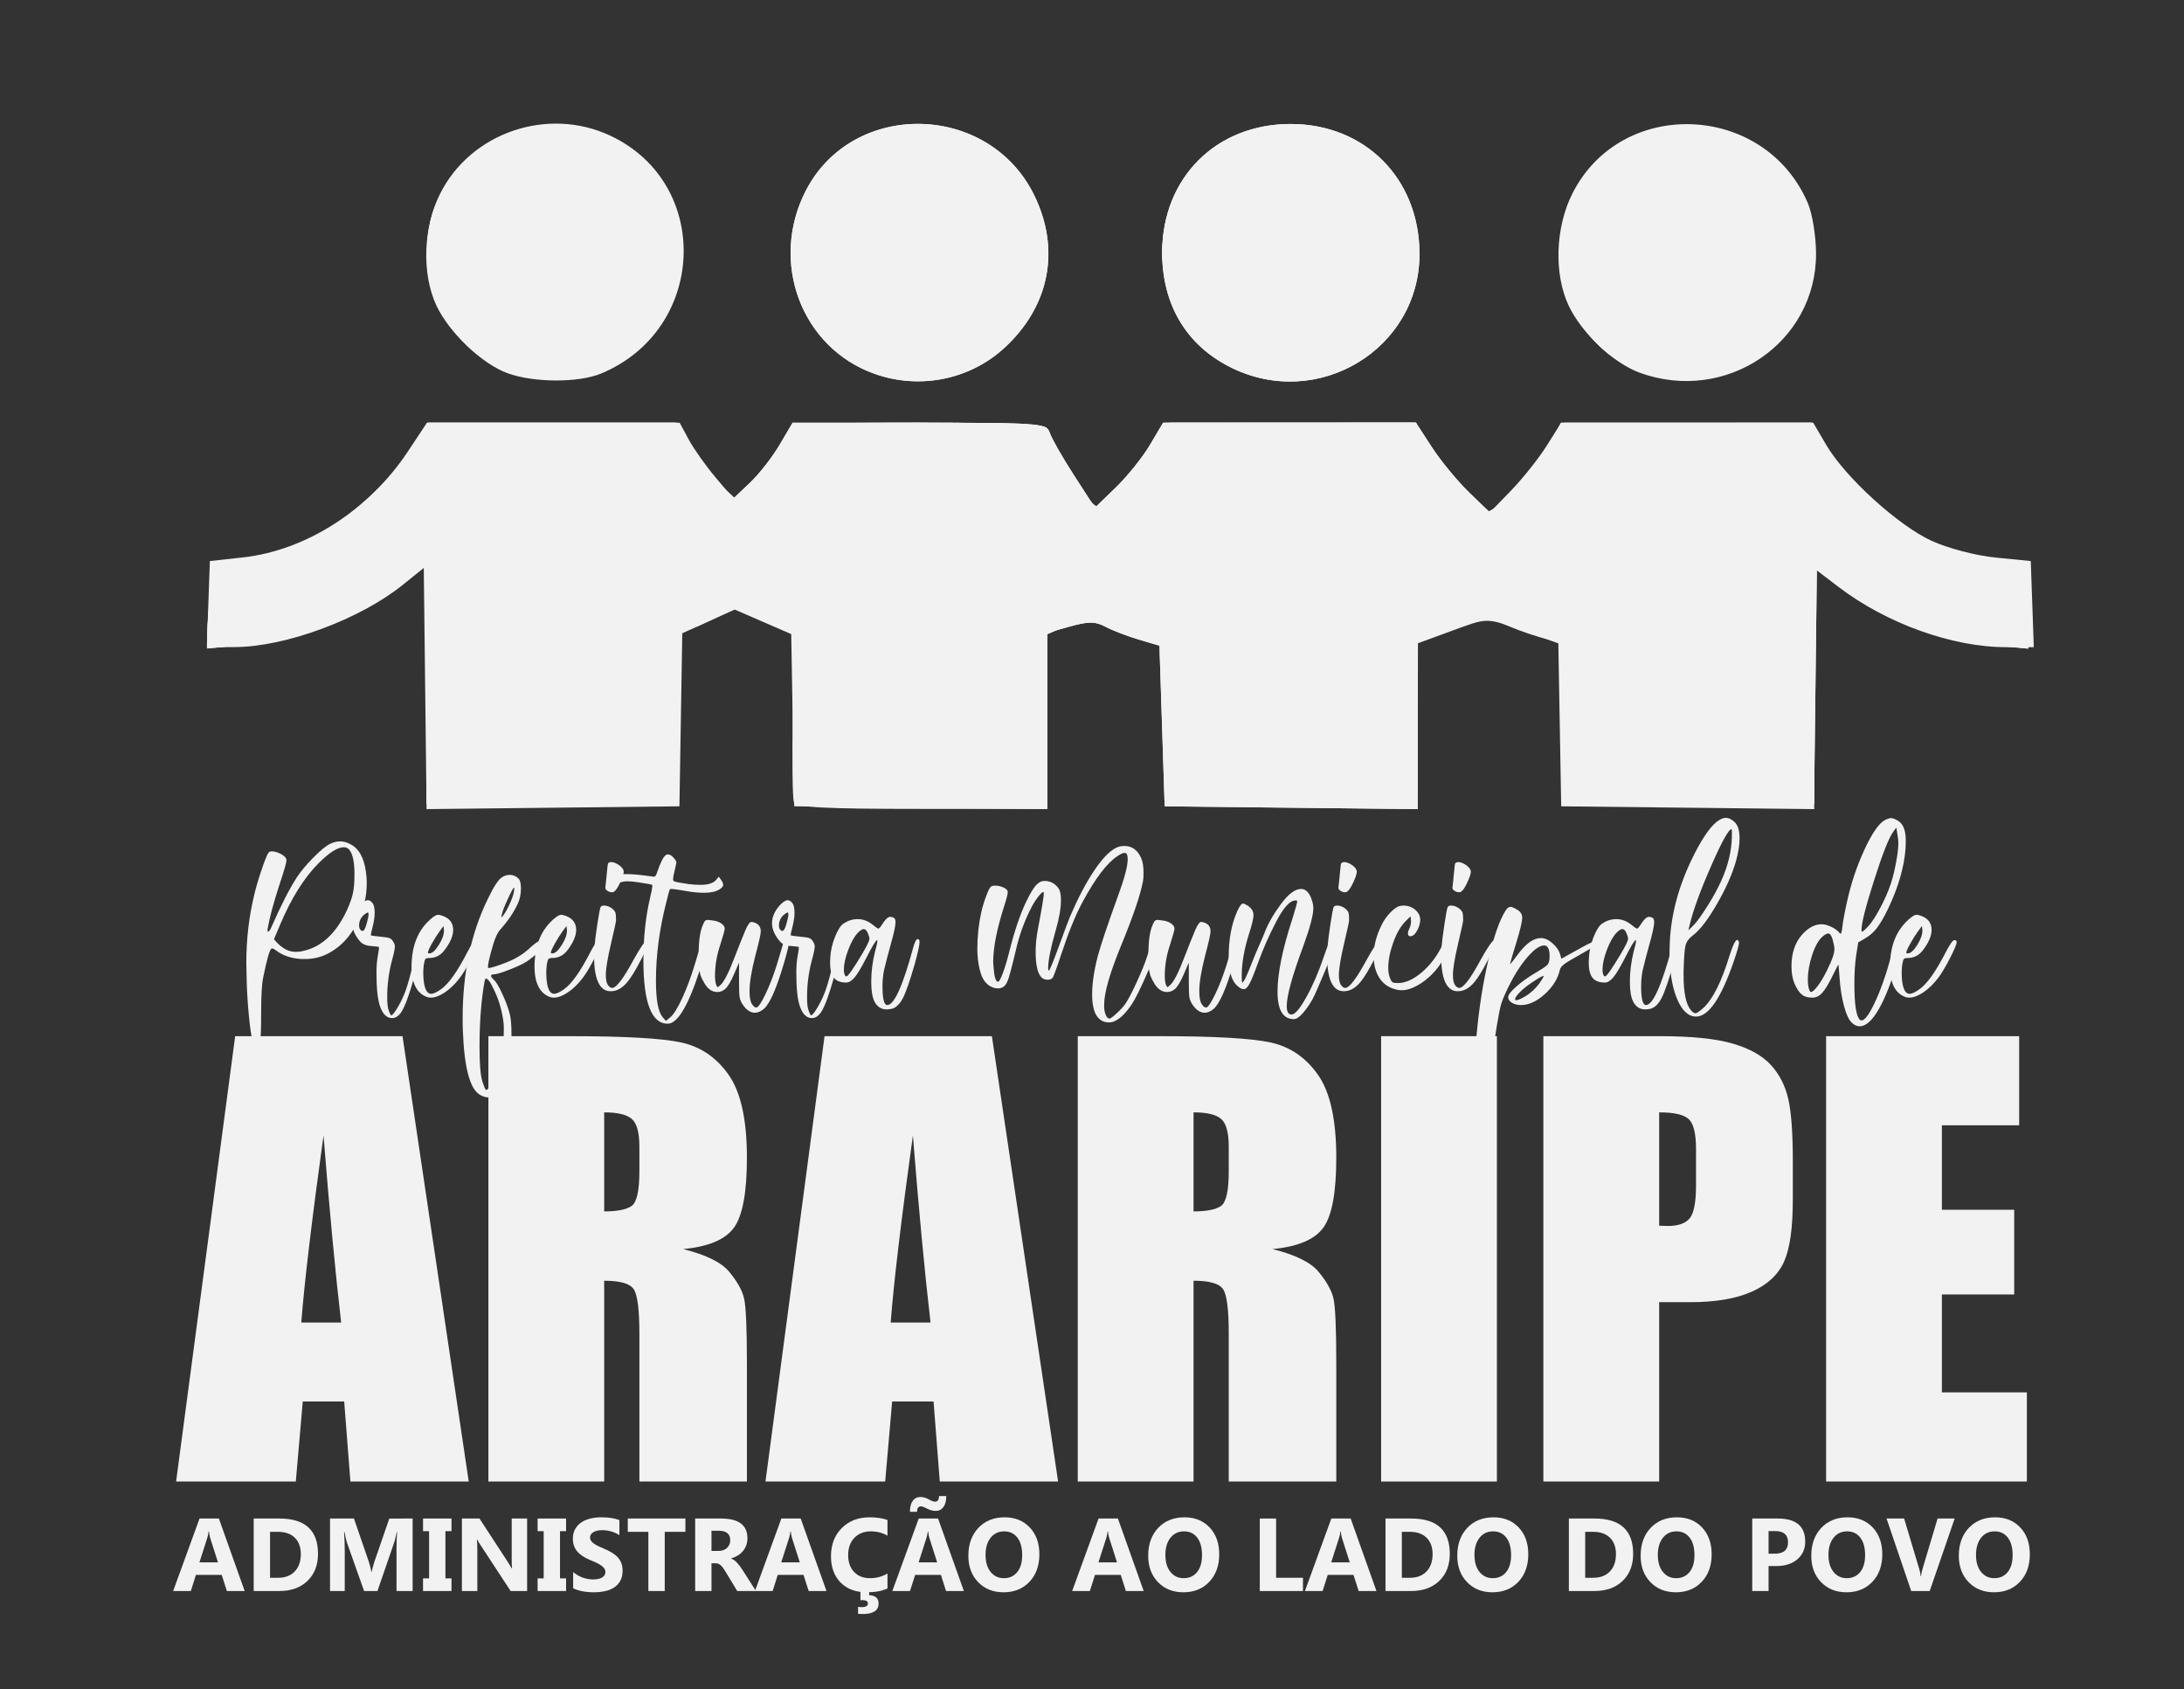 <?xml version="1.0" encoding="UTF-8" standalone="no"?>
<svg
   xmlns:dc="http://purl.org/dc/elements/1.1/"
   xmlns:cc="http://creativecommons.org/ns#"
   xmlns:rdf="http://www.w3.org/1999/02/22-rdf-syntax-ns#"
   xmlns:svg="http://www.w3.org/2000/svg"
   xmlns="http://www.w3.org/2000/svg"
   xmlns:sodipodi="http://sodipodi.sourceforge.net/DTD/sodipodi-0.dtd"
   xmlns:inkscape="http://www.inkscape.org/namespaces/inkscape"
   version="1.1"
   id="svg2"
   xml:space="preserve"
   width="878.223"
   height="679.111"
   viewBox="0 0 878.223 679.111"
   sodipodi:docname="logo-sistema-relatorio-branco.svg"
   inkscape:version="1.0.2 (e86c870879, 2021-01-15)"><rect x="0" y="0" width="878.223" height="679.111" fill="#333333" stroke="none"/><defs
     id="defs6"><clipPath
       clipPathUnits="userSpaceOnUse"
       id="clipPath18"><path
         d="M 0,509.333 H 658.667 V 0 H 0 Z"
         id="path16" /></clipPath></defs><sodipodi:namedview
     pagecolor="#ffffff"
     bordercolor="#666666"
     borderopacity="1"
     objecttolerance="10"
     gridtolerance="10"
     guidetolerance="10"
     inkscape:pageopacity="0"
     inkscape:pageshadow="2"
     inkscape:window-width="1920"
     inkscape:window-height="931"
     id="namedview4"
     showgrid="false"
     inkscape:zoom="1.1353084"
     inkscape:cx="440.87296"
     inkscape:cy="374.78805"
     inkscape:window-x="0"
     inkscape:window-y="41"
     inkscape:window-maximized="1"
     inkscape:current-layer="g10"
     inkscape:document-rotation="0" /><g
     id="g10"
     inkscape:groupmode="layer"
     inkscape:label="LOGO-ARARIPE"
     transform="matrix(1.333,0,0,-1.333,0,679.111)"><g
       id="g12"
       style="fill:#f2f2f2"><g
         id="g14"
         clip-path="url(#clipPath18)"
         style="fill:#f2f2f2"><g
           id="g20"
           transform="translate(494.583,397.07)"
           style="fill:#f2f2f2"><path
             d="m 0,0 c -7.894,2.889 -17.604,12.093 -21.419,20.302 -4.431,9.533 -3.976,23.385 1.103,33.575 14.63,29.359 58.068,27.668 71.105,-2.769 1.325,-3.092 2.432,-9.887 2.46,-15.098 C 53.393,8.968 26.039,-9.53 -0.001,0 Z m -123.307,1.578 c -13.436,6.695 -20.751,19.001 -20.691,34.806 0.085,22.431 16.323,38.613 38.746,38.613 22.408,0 38.762,-16.399 38.882,-38.987 0.154,-28.888 -30.664,-47.525 -56.937,-34.432 m -107.525,-1.909 c -22.045,7.876 -31.732,33.809 -20.642,55.26 14.189,27.441 55.165,26.6 68.87,-1.413 8.013,-16.378 4.654,-33.531 -9.025,-46.079 -10.486,-9.619 -25.623,-12.619 -39.203,-7.768 m -110.547,0.128 c -7.71,2.748 -17.775,12.31 -21.583,20.505 -4.43,9.533 -3.975,23.385 1.103,33.575 9.237,18.538 32.478,26.484 51.418,17.581 30.723,-14.441 29.044,-58.418 -2.739,-71.697 -6.817,-2.848 -20.153,-2.831 -28.199,0.036 m -24.942,-95.065 -0.423,36.371 -6.296,-5.077 c -12.94,-10.435 -35.456,-18.763 -50.822,-18.797 l -8.327,-0.021 0.457,12.985 0.457,12.985 9.985,1.101 c 19.044,2.101 38.037,14.296 49.754,31.95 l 5.747,8.658 h 38.12 38.119 l 2.766,-5.115 c 1.522,-2.814 5.164,-7.948 8.094,-11.411 l 5.326,-6.296 4.997,4.722 c 2.748,2.597 6.771,7.732 8.94,11.411 l 3.945,6.689 h 38.305 c 36.253,0 38.357,-0.16 39.255,-2.991 0.522,-1.645 3.805,-7.408 7.295,-12.808 l 6.344,-9.817 6.32,6.119 c 3.476,3.365 8.099,9.129 10.275,12.808 l 3.955,6.689 h 38.146 38.147 l 4.872,-7.476 c 2.679,-4.112 7.685,-10.206 11.124,-13.543 l 6.253,-6.067 6.383,6.578 c 3.511,3.618 8.364,9.711 10.783,13.54 l 4.398,6.963 38.019,0.002 38.018,0.003 3.921,-6.689 c 5.722,-9.76 21.714,-24.313 31.783,-28.923 4.927,-2.255 13.367,-4.461 19.329,-5.05 l 10.584,-1.047 0.457,-12.985 0.457,-12.985 h -8.389 c -16.22,0 -36.102,7.153 -50.552,18.187 l -7.291,5.566 v -36.3 -36.301 l -38.168,0.422 -38.168,0.421 -0.433,24.578 -0.431,24.578 -9.799,3.492 c -12.319,4.389 -11.134,4.383 -22.782,0.114 l -9.838,-3.605 v -25 -25 l -38.168,0.422 -38.167,0.422 -0.787,24.225 -0.787,24.225 -6.296,1.863 c -3.463,1.025 -7.972,2.765 -10.02,3.866 -2.977,1.599 -5.11,1.614 -10.624,0.07 l -6.9,-1.932 v -26.58 -26.58 l -38.168,0.421 -38.168,0.422 -0.451,25.969 -0.451,25.971 -8.525,3.702 -8.524,3.703 -7.908,-3.573 -7.906,-3.574 -0.431,-26.099 -0.43,-26.099 -38.139,-0.422 -38.138,-0.421 z"
             style="fill:#f2f2f2;fill-opacity:1;fill-rule:nonzero;stroke:none"
             id="path22" /></g><g
           id="g24"
           transform="translate(498.933,395.988)"
           style="fill:#f2f2f2"><path
             d="m 0,0 c -20.335,5.193 -32.283,26.122 -27.144,47.545 1.586,6.61 3.687,10.039 10.031,16.371 9.449,9.431 18.467,12.675 31.497,11.33 9.97,-1.029 16.034,-3.897 23.028,-10.891 C 60.238,41.529 45.347,1.609 13.139,-0.714 8.704,-1.034 2.792,-0.713 0,0 m -127.656,2.66 c -13.437,6.695 -20.751,19.001 -20.692,34.807 0.085,22.43 16.324,38.612 38.746,38.612 22.409,0 38.762,-16.399 38.882,-38.987 0.155,-28.888 -30.664,-47.524 -56.936,-34.432 M -235.181,0.751 c -22.046,7.876 -31.733,33.809 -20.642,55.26 14.188,27.441 55.164,26.6 68.87,-1.413 C -178.94,38.22 -182.3,21.067 -195.979,8.519 -206.464,-1.1 -221.602,-4.1 -235.181,0.751 M -341.543,0 c -20.467,5.227 -32.94,27.55 -27.098,48.498 2.885,10.345 15.179,22.637 25.526,25.523 8.777,2.447 22.213,1.482 29.126,-2.093 6.059,-3.134 13.915,-10.989 17.048,-17.048 3.492,-6.753 4.542,-20.35 2.213,-28.667 -2.438,-8.709 -10.882,-18.83 -19.287,-23.118 -7.092,-3.617 -19.859,-5.053 -27.528,-3.095 m 82.106,-128.466 c -0.429,1.118 -0.584,12.977 -0.344,26.352 l 0.437,24.32 -8.657,4.073 -8.657,4.074 -7.311,-3.67 c -4.021,-2.018 -8.093,-3.669 -9.05,-3.669 -1.199,0 -1.739,-8.064 -1.739,-25.97 v -25.97 h -37.774 -37.775 v 36.19 36.19 l -7.338,-5.601 c -14.62,-11.161 -29.724,-17.106 -48.039,-18.911 l -10.728,-1.057 0.015,4.532 c 0.007,2.492 0.444,8.12 0.971,12.507 l 0.959,7.975 9.955,1.705 c 5.475,0.938 13.913,3.518 18.751,5.732 10.113,4.63 26.101,19.168 31.833,28.946 l 3.921,6.689 h 37.461 37.46 l 4.856,-7.567 c 2.67,-4.162 6.645,-9.248 8.831,-11.302 l 3.976,-3.735 4.852,4.613 c 2.668,2.537 6.626,7.623 8.795,11.302 l 3.944,6.689 h 38.306 c 36.253,0 38.356,-0.16 39.255,-2.991 0.522,-1.645 3.804,-7.408 7.294,-12.808 l 6.345,-9.817 6.32,6.119 c 3.475,3.365 8.099,9.129 10.274,12.808 l 3.955,6.689 h 38.146 38.148 l 4.871,-7.476 c 2.68,-4.112 7.82,-10.309 11.425,-13.772 l 6.553,-6.296 7.51,8.321 c 4.132,4.577 8.832,10.774 10.448,13.772 l 2.935,5.451 H 9.798 47.644 l 3.112,-5.795 c 4.965,-9.245 21.268,-24.709 31.142,-29.54 4.936,-2.415 13.928,-5.171 19.984,-6.124 l 11.009,-1.734 v -12.47 -12.472 l -9.837,0.932 c -15.06,1.424 -29.826,6.706 -42.452,15.184 l -11.456,7.69 -0.422,-35.284 -0.423,-35.284 H 10.556 -27.189 v 24.271 24.271 l -5.053,1.11 c -2.779,0.61 -7.948,2.351 -11.487,3.868 -6.239,2.674 -6.758,2.656 -16.95,-0.592 l -10.513,-3.349 -0.034,-25.605 -0.034,-25.604 -38.168,0.422 -38.168,0.421 -0.786,24.225 -0.787,24.225 -6.296,1.864 c -3.463,1.024 -7.972,2.764 -10.02,3.865 -2.976,1.6 -5.11,1.614 -10.624,0.071 l -6.9,-1.933 v -26.552 -26.552 h -37.824 c -29.462,0 -37.996,0.45 -38.604,2.034"
             style="fill:#f2f2f2;fill-opacity:1;fill-rule:nonzero;stroke:none"
             id="path26" /></g><g
           id="g28"
           transform="translate(498.933,395.988)"
           style="fill:#f2f2f2"><path
             d="m 0,0 c -20.335,5.193 -32.283,26.122 -27.144,47.545 1.586,6.61 3.687,10.039 10.031,16.371 9.449,9.431 18.467,12.675 31.497,11.33 9.97,-1.029 16.034,-3.897 23.028,-10.891 C 60.238,41.529 45.347,1.609 13.139,-0.714 8.704,-1.034 2.792,-0.713 0,0 m -120.062,-0.061 c -21.717,7.122 -32.803,27.942 -26.406,49.593 2.691,9.108 15.973,22.188 25.013,24.633 8.388,2.269 22.76,1.192 29.312,-2.197 21.909,-11.329 27.75,-40.677 11.805,-59.306 -2.984,-3.487 -8.308,-7.809 -11.831,-9.607 -6.958,-3.55 -21.587,-5.184 -27.893,-3.116 z m -113.313,0.954 c -19.653,6.347 -30.734,27.37 -25.091,47.605 2.693,9.656 15.152,22.515 24.487,25.273 24.033,7.101 47.56,-8.024 50.44,-32.427 3.167,-26.831 -23.923,-48.821 -49.836,-40.451 M -341.543,0 c -20.467,5.227 -32.94,27.55 -27.098,48.498 2.885,10.345 15.179,22.637 25.526,25.523 8.777,2.447 22.213,1.482 29.126,-2.093 6.059,-3.134 13.915,-10.989 17.048,-17.048 3.492,-6.753 4.542,-20.35 2.213,-28.667 -2.438,-8.709 -10.882,-18.83 -19.287,-23.118 -7.092,-3.617 -19.859,-5.053 -27.528,-3.095 m -28.764,-92.736 v 36.19 l -7.338,-5.601 c -14.62,-11.161 -29.724,-17.106 -48.039,-18.911 l -10.728,-1.057 0.015,4.532 c 0.007,2.492 0.444,8.12 0.971,12.507 l 0.959,7.975 9.955,1.705 c 5.475,0.938 13.913,3.518 18.751,5.732 10.113,4.63 26.101,19.168 31.833,28.946 l 3.921,6.689 h 37.461 37.46 l 4.821,-7.513 c 2.652,-4.133 6.907,-9.511 9.455,-11.953 l 4.633,-4.438 6.656,8.411 c 3.661,4.626 7.385,10.004 8.276,11.952 1.615,3.531 1.729,3.541 39.928,3.541 28.6,0 38.309,-0.475 38.309,-1.876 0,-3.442 12.699,-23.307 14.9,-23.307 2.579,0 12.332,10.981 17.114,19.269 l 3.399,5.89 37.915,0.012 37.915,0.012 1.67,-3.665 c 2.652,-5.818 17.617,-23.092 20.007,-23.092 2.641,0 14.101,12.748 18.737,20.843 l 3.374,5.89 37.811,0.012 37.81,0.012 3.112,-5.795 c 4.965,-9.244 21.267,-24.709 31.142,-29.54 4.936,-2.415 13.928,-5.171 19.984,-6.124 l 11.009,-1.734 v -12.47 -12.471 l -9.837,0.931 c -15.06,1.425 -29.826,6.707 -42.452,15.184 l -11.456,7.69 -0.422,-35.284 -0.423,-35.284 H 10.556 -27.189 v 24.192 24.192 l -11.412,4.024 -11.411,4.024 -11.017,-3.733 -11.017,-3.732 -0.433,-24.483 -0.434,-24.484 h -36.947 -36.948 v 23.658 c 0,21.122 -0.296,23.76 -2.754,24.605 -1.515,0.52 -6.896,2.568 -11.958,4.551 -9.175,3.594 -9.223,3.596 -16.132,0.634 l -6.931,-2.97 v -25.239 -25.239 h -36.987 -36.987 l -0.052,25.576 -0.053,25.577 -9.357,4.225 c -8.466,3.823 -9.772,4.019 -13.719,2.064 -2.4,-1.189 -6.311,-2.895 -8.692,-3.793 l -4.328,-1.631 v -26.009 -26.009 h -37.774 -37.775 z"
             style="fill:#f2f2f2;fill-opacity:1;fill-rule:nonzero;stroke:none"
             id="path30" /></g><g
           id="g32"
           transform="translate(502.346,396.077)"
           style="fill:#f2f2f2"><path
             d="m 0,0 c -8.815,1.333 -19.791,8.124 -24.716,15.294 -12.814,18.656 -7.158,43.503 12.541,55.081 6.365,3.742 9.262,4.427 18.56,4.387 C 18.643,74.71 26.867,71.386 34.143,63.542 59.201,36.527 36.602,-5.533 0,0 m -123.475,-0.149 c -21.717,7.121 -32.803,27.941 -26.406,49.592 2.691,9.108 15.973,22.188 25.013,24.633 8.388,2.269 22.76,1.192 29.312,-2.197 21.909,-11.329 27.75,-40.677 11.805,-59.306 -2.984,-3.487 -8.308,-7.809 -11.831,-9.607 -6.958,-3.549 -21.587,-5.184 -27.893,-3.116 z m -113.313,0.953 c -19.653,6.347 -30.734,27.37 -25.091,47.605 2.693,9.656 15.152,22.515 24.487,25.273 24.033,7.101 47.559,-8.024 50.44,-32.427 3.167,-26.831 -23.923,-48.821 -49.836,-40.451 M -342.426,0.156 c -13.862,2.183 -25.91,13.553 -29.717,28.043 -4.107,15.635 3.26,32.786 17.974,41.843 6.74,4.148 9.193,4.761 18.887,4.72 8.279,-0.034 12.759,-0.908 17.437,-3.397 21.581,-11.485 27.591,-38.168 12.928,-57.394 -8.487,-11.127 -22.294,-16.212 -37.509,-13.815 m 71.012,-45.158 c 0,0.326 -1.239,1.566 -2.754,2.754 -2.497,1.958 -2.552,1.902 -0.595,-0.594 2.056,-2.622 3.349,-3.456 3.349,-2.16 m -17.313,-18.888 c 0,0.327 -1.24,1.567 -2.754,2.755 -2.497,1.958 -2.553,1.902 -0.595,-0.594 2.056,-2.622 3.349,-3.456 3.349,-2.161 m -83.419,-28.032 v 37.092 l -6.689,-5.423 c -14.729,-11.944 -30.212,-18.202 -51.153,-20.676 l -8.262,-0.977 v 12.298 12.297 l 10.624,1.677 c 5.842,0.922 14.869,3.735 20.057,6.25 10.472,5.078 26.534,20.082 31.453,29.382 l 3.112,5.884 h 37.376 37.377 l 2.306,-4.461 c 1.269,-2.453 5.239,-8.171 8.823,-12.704 l 6.516,-8.244 7.147,9.163 c 3.93,5.04 7.883,10.757 8.783,12.705 1.632,3.53 1.752,3.541 39.946,3.541 28.6,0 38.308,-0.475 38.308,-1.876 0,-3.442 12.7,-23.307 14.901,-23.307 2.579,0 12.332,10.981 17.114,19.269 l 3.399,5.89 37.915,0.012 37.915,0.012 1.67,-3.665 c 2.605,-5.716 17.598,-23.092 19.925,-23.092 2.596,0 14.757,12.929 19.618,20.855 l 3.619,5.902 H 7.009 44.363 l 2.512,-5.267 c 1.381,-2.897 6.545,-9.624 11.475,-14.948 11.167,-12.062 26.721,-20.248 41.291,-21.729 l 9.837,-1.001 V -69.611 -82.16 l -9.05,1.054 c -18.78,2.186 -36.179,9.04 -48.664,19.169 -3.609,2.928 -6.973,5.323 -7.476,5.323 -0.504,0 -0.916,-16.29 -0.916,-36.2 v -36.201 H 6.385 -30.603 v 24.192 24.192 l -11.829,4.199 -11.83,4.2 -10.598,-3.811 -10.6,-3.811 -0.433,-24.58 -0.433,-24.581 h -36.947 -36.948 v 23.659 c 0,21.122 -0.296,23.759 -2.755,24.604 -1.514,0.521 -6.895,2.568 -11.957,4.551 -9.175,3.595 -9.223,3.596 -16.132,0.635 l -6.931,-2.971 v -25.239 -25.239 h -36.987 -36.987 v 39.256 c 0,21.59 -0.531,39.586 -1.181,39.989 -0.649,0.405 -0.952,-5.605 -0.673,-13.354 l 0.507,-14.088 -6.016,2.51 c -3.309,1.381 -7.557,3.518 -9.439,4.749 -2.353,1.539 -3.607,1.692 -4.008,0.489 -0.321,-0.963 -3.738,-2.983 -7.594,-4.49 l -7.01,-2.739 -0.431,-26.161 -0.432,-26.161 h -36.949 -36.95 z"
             style="fill:#f2f2f2;fill-opacity:1;fill-rule:nonzero;stroke:none"
             id="path34" /></g><g
           id="g36"
           transform="translate(378.871,395.928)"
           style="fill:#f2f2f2"><path
             d="m 0,0 c -21.718,7.122 -32.804,27.942 -26.406,49.593 2.69,9.108 15.972,22.187 25.012,24.633 8.388,2.269 22.76,1.191 29.313,-2.197 C 49.827,60.7 55.669,31.351 39.724,12.722 36.739,9.236 31.416,4.913 27.893,3.116 20.935,-0.434 6.306,-2.068 0,0 Z m -113.313,0.953 c -19.654,6.348 -30.734,27.371 -25.091,47.605 2.693,9.656 15.152,22.515 24.487,25.274 24.033,7.1 47.559,-8.024 50.439,-32.427 3.168,-26.832 -23.923,-48.822 -49.835,-40.452 m -61.383,-68.278 c 0,5.252 0.531,9.313 1.18,9.024 3.924,-1.744 14.364,-10.198 14.03,-11.362 -0.22,-0.766 -3.732,-2.702 -7.805,-4.301 l -7.405,-2.909 z m 36.2,-22.454 v 39.087 l -8.656,5.962 c -4.762,3.279 -8.657,6.192 -8.657,6.474 0,0.281 3.541,5.191 7.87,10.909 4.328,5.719 7.869,11.068 7.869,11.888 0,0.897 15.341,1.49 38.562,1.49 28.796,0 38.561,-0.474 38.561,-1.875 0,-3.442 12.7,-23.307 14.9,-23.307 2.579,0 12.332,10.981 17.114,19.268 l 3.4,5.89 37.809,0.013 37.81,0.012 3.112,-5.796 c 5.246,-9.768 21.099,-24.456 31.855,-29.514 l 9.819,-4.618 v -13.195 c 0,-12.958 -0.063,-13.175 -3.541,-12.101 -12.064,3.726 -21.569,8.152 -30.215,14.071 l -9.856,6.748 -1.016,-16.604 c -0.558,-9.132 -1.015,-24.993 -1.015,-35.246 v -18.642 H 10.241 -26.747 v 23.658 c 0,21.122 -0.295,23.76 -2.754,24.604 -1.515,0.521 -6.895,2.569 -11.957,4.552 -9.176,3.594 -9.223,3.595 -16.133,0.634 l -6.93,-2.971 v -25.238 -25.239 h -36.987 -36.988 z"
             style="fill:#f2f2f2;fill-opacity:1;fill-rule:nonzero;stroke:none"
             id="path38" /></g><g
           id="g40"
           transform="translate(378.871,395.928)"
           style="fill:#f2f2f2"><path
             d="m 0,0 c -21.718,7.122 -32.804,27.942 -26.406,49.593 2.69,9.108 15.972,22.187 25.012,24.633 8.388,2.269 22.76,1.191 29.313,-2.197 C 49.827,60.7 55.669,31.351 39.724,12.722 36.739,9.236 31.416,4.913 27.893,3.116 20.935,-0.434 6.306,-2.068 0,0 Z m -174.514,-67.875 c -0.1,5.41 0.354,9.836 1.01,9.836 0.655,0 0.975,-3.364 0.71,-7.476 -0.771,-11.96 -1.522,-12.992 -1.72,-2.36 m 147.767,-25.577 c 0,19.477 -0.353,35.413 -0.783,35.413 -0.431,0 -4.194,-2.45 -8.362,-5.444 -7.881,-5.663 -23.247,-13.401 -26.662,-13.428 -1.417,-0.009 -1.967,3.635 -1.967,13.03 v 13.045 l 10.313,6.78 c 9.723,6.392 21.163,18.652 24.773,26.546 1.615,3.53 1.744,3.541 39.571,3.541 h 37.95 l 3.112,-5.795 c 5.246,-9.768 21.099,-24.456 31.855,-29.514 l 9.819,-4.618 v -13.195 c 0,-12.958 -0.063,-13.175 -3.541,-12.101 -12.064,3.726 -21.569,8.152 -30.215,14.071 l -9.856,6.748 -1.016,-16.604 c -0.558,-9.132 -1.015,-24.993 -1.015,-35.246 v -18.643 H 10.241 -26.747 Z"
             style="fill:#f2f2f2;fill-opacity:1;fill-rule:nonzero;stroke:none"
             id="path42" /></g><g
           id="g44"
           transform="translate(382.728,396.15)"
           style="fill:#f2f2f2"><path
             d="m 0,0 c -14.931,2.086 -27.645,14.578 -30.949,30.407 -3.839,18.39 7.936,37.48 26.434,42.858 C 31.785,83.817 59.231,43.293 36.22,13.122 28.896,3.521 13.838,-1.934 0,0 m -30.604,-92.808 v 36.28 l -9.869,-7.043 c -5.428,-3.873 -13.574,-8.503 -18.1,-10.287 l -8.231,-3.244 v 13.335 13.336 l 6.476,4.088 c 9.609,6.066 19.472,15.662 25.08,24.403 l 4.973,7.749 h 36.659 36.66 l 4.93,-7.684 c 6.858,-10.687 20.194,-22.867 30.653,-27.997 l 8.814,-4.323 v -12.434 -12.434 l -4.328,1.043 c -7.872,1.897 -24.505,10.349 -31.26,15.884 -3.658,2.997 -7.062,5.449 -7.566,5.449 -0.504,0 -0.915,-16.29 -0.915,-36.2 v -36.201 H 6.384 -30.604 Z"
             style="fill:#f2f2f2;fill-opacity:1;fill-rule:nonzero;stroke:none"
             id="path46" /></g><g
           id="g48"
           transform="translate(102.914,110.582)"
           style="fill:#f2f2f2"><path
             d="M 0,0 C -1.768,15.214 -3.542,34.018 -5.32,56.415 -8.878,30.695 -11.113,11.89 -12.023,0 Z M 18.512,86.365 38.485,-47.953 H 2.79 l -1.874,24.142 h -12.495 l -2.1,-24.142 h -36.11 l 17.817,134.318 z"
             style="fill:#f2f2f2;fill-opacity:1;fill-rule:nonzero;stroke:none"
             id="path50" /></g><g
           id="g52"
           transform="translate(182.26,173.967)"
           style="fill:#f2f2f2"><path
             d="m 0,0 v -29.867 c 3.926,0 6.678,0.539 8.255,1.617 1.576,1.079 2.364,4.576 2.364,10.495 v 7.384 c 0,4.259 -0.761,7.052 -2.281,8.38 C 6.816,-0.664 4.037,0 0,0 m -34.928,22.98 h 24.723 c 16.481,0 27.64,-0.636 33.476,-1.908 5.835,-1.272 10.591,-4.521 14.27,-9.748 3.678,-5.226 5.517,-13.564 5.517,-25.013 0,-10.454 -1.3,-17.479 -3.899,-21.073 -2.6,-3.596 -7.716,-5.754 -15.348,-6.471 6.913,-1.715 11.559,-4.011 13.938,-6.886 2.377,-2.877 3.857,-5.518 4.438,-7.923 0.581,-2.406 0.871,-9.03 0.871,-19.87 v -35.426 H 10.619 v 44.635 c 0,7.189 -0.568,11.641 -1.701,13.357 -1.134,1.713 -4.106,2.572 -8.918,2.572 v -60.564 h -34.928 z"
             style="fill:#f2f2f2;fill-opacity:1;fill-rule:nonzero;stroke:none"
             id="path54" /></g><g
           id="g56"
           transform="translate(280.706,110.582)"
           style="fill:#f2f2f2"><path
             d="M 0,0 C -1.769,15.214 -3.542,34.018 -5.32,56.415 -8.879,30.695 -11.113,11.89 -12.023,0 Z M 18.511,86.365 38.484,-47.953 H 2.789 l -1.874,24.142 h -12.494 l -2.1,-24.142 h -36.11 l 17.816,134.318 z"
             style="fill:#f2f2f2;fill-opacity:1;fill-rule:nonzero;stroke:none"
             id="path58" /></g><g
           id="g60"
           transform="translate(360.05,173.967)"
           style="fill:#f2f2f2"><path
             d="m 0,0 v -29.867 c 3.927,0 6.679,0.539 8.255,1.617 1.576,1.079 2.365,4.576 2.365,10.495 v 7.384 c 0,4.259 -0.762,7.052 -2.282,8.38 C 6.816,-0.664 4.037,0 0,0 m -34.928,22.98 h 24.724 c 16.481,0 27.64,-0.636 33.475,-1.908 5.835,-1.272 10.591,-4.521 14.27,-9.748 3.678,-5.226 5.518,-13.564 5.518,-25.013 0,-10.454 -1.3,-17.479 -3.9,-21.073 -2.6,-3.596 -7.716,-5.754 -15.348,-6.471 6.914,-1.715 11.559,-4.011 13.938,-6.886 2.377,-2.877 3.857,-5.518 4.439,-7.923 0.581,-2.406 0.871,-9.03 0.871,-19.87 v -35.426 H 10.62 v 44.635 c 0,7.189 -0.568,11.641 -1.701,13.357 -1.135,1.713 -4.107,2.572 -8.919,2.572 v -60.564 h -34.928 z"
             style="fill:#f2f2f2;fill-opacity:1;fill-rule:nonzero;stroke:none"
             id="path62" /></g><path
           d="M 451.56,62.629 H 416.632 V 196.947 H 451.56 Z"
           style="fill:#f2f2f2;fill-opacity:1;fill-rule:nonzero;stroke:none"
           id="path64" /><g
           id="g66"
           transform="translate(500.508,173.967)"
           style="fill:#f2f2f2"><path
             d="m 0,0 v -34.182 c 0.996,-0.055 1.853,-0.083 2.572,-0.083 3.207,0 5.434,0.788 6.679,2.365 1.244,1.577 1.866,4.853 1.866,9.832 v 11.034 c 0,4.59 -0.719,7.576 -2.157,8.96 C 7.521,-0.692 4.535,0 0,0 M -34.928,22.98 H 0.249 c 9.513,0 16.827,-0.746 21.944,-2.24 5.116,-1.493 8.96,-3.65 11.533,-6.47 2.571,-2.822 4.313,-6.237 5.226,-10.247 0.912,-4.01 1.368,-10.218 1.368,-18.625 V -26.3 c 0,-8.574 -0.884,-14.823 -2.654,-18.75 -1.771,-3.928 -5.02,-6.941 -9.748,-9.043 -4.73,-2.102 -10.91,-3.152 -18.543,-3.152 H 0 v -54.093 h -34.928 z"
             style="fill:#f2f2f2;fill-opacity:1;fill-rule:nonzero;stroke:none"
             id="path68" /></g><g
           id="g70"
           transform="translate(550.867,196.948)"
           style="fill:#f2f2f2"><path
             d="M 0,0 H 58.241 V -26.88 H 34.928 V -52.35 H 56.747 V -77.903 H 34.928 v -29.535 h 25.635 v -26.88 H 0 Z"
             style="fill:#f2f2f2;fill-opacity:1;fill-rule:nonzero;stroke:none"
             id="path72" /></g><g
           id="g74"
           transform="translate(105.314,253.23)"
           style="fill:#f2f2f2"><path
             d="m 0,0 c -0.412,0.463 -0.952,0.694 -1.62,0.694 -1.851,0 -4.371,-1.594 -7.559,-4.782 -4.371,-4.371 -8.254,-10.567 -11.648,-18.59 l -1.851,-4.396 1.003,-1.08 c 1.748,-1.8 3.599,-2.7 5.554,-2.7 0.822,0 1.62,0.103 2.391,0.309 5.502,1.234 9.873,5.348 13.113,12.342 0.874,1.953 1.466,3.637 1.774,5.052 0.308,1.414 0.463,3.303 0.463,5.67 C 1.62,-3.729 1.08,-1.233 0,0 m -5.785,1.697 c 1.028,0.514 2.056,0.772 3.085,0.772 0.976,0 1.954,-0.258 2.931,-0.772 2.674,-1.286 4.293,-4.139 4.86,-8.561 0.154,-1.08 0.231,-2.16 0.231,-3.24 0,-4.217 -0.977,-8.242 -2.931,-12.072 -1.955,-3.832 -4.525,-6.699 -7.713,-8.6 -2.418,-1.493 -5.066,-2.238 -7.945,-2.238 h -1.003 c -3.085,0.155 -5.657,1.003 -7.713,2.546 -0.669,0.514 -1.132,0.72 -1.389,0.617 -0.566,-0.206 -1.415,-3.112 -2.545,-8.716 -0.413,-1.955 -0.618,-5.477 -0.618,-10.568 0,-5.091 -0.103,-7.738 -0.308,-7.944 -0.258,-0.257 -0.644,-0.386 -1.157,-0.386 -0.515,0 -0.9,0.129 -1.157,0.386 -0.309,0.412 -0.669,2.738 -1.08,6.98 -0.412,4.243 -0.643,8.318 -0.694,12.226 0,0.463 -0.013,1.092 -0.039,1.89 -0.026,0.796 -0.038,1.376 -0.038,1.736 0,7.096 0.771,13.857 2.314,20.286 0.513,2.262 1.273,4.871 2.275,7.829 1.003,2.956 1.709,4.693 2.122,5.207 0.154,0.256 0.487,0.385 1.002,0.385 0.668,0 1.427,-0.192 2.275,-0.578 0.849,-0.386 1.453,-0.81 1.813,-1.273 0.205,-0.257 0.309,-0.54 0.309,-0.848 0,-0.669 -0.694,-3.085 -2.083,-7.251 -1.748,-5.349 -2.931,-9.719 -3.548,-13.113 -0.052,-0.154 -0.077,-0.385 -0.077,-0.694 0,-0.308 0.05,-0.463 0.154,-0.463 0.309,0 0.694,0.566 1.157,1.698 2.777,6.324 5.296,11.234 7.56,14.732 1.182,1.799 2.84,3.779 4.975,5.939 2.133,2.16 3.791,3.522 4.975,4.088"
             style="fill:#f2f2f2;fill-opacity:1;fill-rule:nonzero;stroke:none"
             id="path76" /></g><g
           id="g78"
           transform="translate(110.636,231.015)"
           style="fill:#f2f2f2"><path
             d="m 0,0 c 0.359,1.234 0.54,2.134 0.54,2.7 0,0.36 -0.077,0.54 -0.231,0.54 -0.052,0 -0.181,-0.052 -0.386,-0.154 -1.492,-0.926 -2.237,-2.187 -2.237,-3.78 0,-0.823 0.283,-1.363 0.849,-1.619 h 0.231 c 0.411,0 0.822,0.771 1.234,2.313 m -1.928,5.554 c 0.926,0.925 1.67,1.388 2.237,1.388 0.513,0 1.003,-0.308 1.465,-0.925 0.411,-0.567 0.618,-1.518 0.618,-2.854 0,-1.184 -0.207,-2.598 -0.618,-4.242 -0.36,-1.338 -0.54,-2.187 -0.54,-2.546 0,-0.104 1.054,-0.258 3.163,-0.463 1.234,-0.103 2.069,-0.244 2.507,-0.424 0.436,-0.18 0.81,-0.553 1.118,-1.119 0.309,-0.463 0.463,-0.925 0.463,-1.388 0,-0.668 -0.283,-2.032 -0.848,-4.088 -0.978,-3.652 -1.466,-7.379 -1.466,-11.185 0,-1.594 0.102,-2.776 0.308,-3.548 0.412,-1.285 0.72,-1.929 0.926,-1.929 0.309,0 0.874,0.669 1.697,2.006 0.822,1.337 1.543,2.75 2.16,4.242 0.617,1.44 1.311,3.676 2.083,6.711 0.771,3.034 1.284,5.528 1.542,7.483 0.155,1.438 0.437,2.159 0.849,2.159 0.154,0 0.308,-0.154 0.463,-0.463 0.102,-0.206 0.154,-0.437 0.154,-0.693 0,-1.801 -0.721,-5.246 -2.16,-10.337 -1.44,-5.091 -2.674,-8.434 -3.702,-10.027 -0.824,-1.285 -1.775,-1.929 -2.854,-1.929 -1.543,0 -2.727,1.106 -3.549,3.317 -0.771,2.056 -1.157,5.477 -1.157,10.259 0,1.954 0.128,3.65 0.386,5.091 0.257,1.388 0.386,2.288 0.386,2.7 0,0.154 -0.824,0.281 -2.469,0.386 -1.542,0.102 -2.674,0.616 -3.394,1.542 -1.49,1.8 -2.236,3.574 -2.236,5.322 0,1.902 0.823,3.754 2.468,5.554"
             style="fill:#f2f2f2;fill-opacity:1;fill-rule:nonzero;stroke:none"
             id="path80" /></g><g
           id="g82"
           transform="translate(129.533,221.913)"
           style="fill:#f2f2f2"><path
             d="M 0,0 C 0.822,0 1.761,0.835 2.815,2.507 3.869,4.178 4.397,5.631 4.397,6.865 V 7.02 L 4.243,8.254 3.008,6.557 C 2.288,5.579 1.53,4.37 0.733,2.931 -0.065,1.491 -0.462,0.591 -0.462,0.231 -0.462,0.077 -0.308,0 0,0 m -0.694,9.333 c 1.491,1.543 2.623,2.314 3.394,2.314 0.308,0 0.797,-0.128 1.466,-0.385 C 6.171,10.49 7.174,9.102 7.174,7.097 7.174,5.348 6.351,3.367 4.706,1.157 3.471,-0.54 1.902,-1.389 0,-1.389 c -0.617,0 -1.016,-0.103 -1.195,-0.308 -0.181,-0.206 -0.347,-0.798 -0.502,-1.774 -0.103,-0.925 -0.154,-1.697 -0.154,-2.314 0,-2.572 0.334,-4.423 1.003,-5.554 0.359,-0.566 0.822,-0.849 1.388,-0.849 0.72,0 1.748,0.489 3.085,1.466 2.263,1.646 4.86,5.323 7.791,11.031 1.285,2.468 2.16,3.702 2.623,3.702 0.462,0 0.694,-0.206 0.694,-0.617 0,-0.617 -0.682,-2.25 -2.044,-4.898 -1.363,-2.649 -2.559,-4.642 -3.587,-5.978 -1.388,-1.8 -2.867,-3.228 -4.435,-4.281 -1.569,-1.054 -2.996,-1.582 -4.281,-1.582 -0.463,0 -0.875,0.077 -1.234,0.232 -3.035,1.182 -4.551,4.293 -4.551,9.334 0,0.204 0.013,0.488 0.038,0.848 0.027,0.359 0.039,0.617 0.039,0.771 0.308,4.783 1.851,8.613 4.628,11.493"
             style="fill:#f2f2f2;fill-opacity:1;fill-rule:nonzero;stroke:none"
             id="path84" /></g><g
           id="g86"
           transform="translate(154.988,240.272)"
           style="fill:#f2f2f2"><path
             d="m 0,0 c 0.102,0.617 0.154,1.003 0.154,1.157 0,0.204 -0.027,0.308 -0.077,0.308 -0.206,0 -0.823,-1.118 -1.851,-3.355 -1.03,-2.237 -1.62,-3.741 -1.774,-4.512 -0.104,-0.361 -0.155,-0.695 -0.155,-1.003 v -0.077 c 0.103,0 0.309,0.231 0.618,0.694 0.564,0.771 1.182,1.89 1.851,3.355 0.667,1.466 1.08,2.61 1.234,3.433 m -6.248,-28.771 c -0.617,1.336 -1.184,2.209 -1.697,2.622 -0.258,0.154 -0.412,0.231 -0.463,0.231 -0.154,0 -0.308,-0.386 -0.463,-1.156 -0.977,-5.76 -1.465,-12.188 -1.465,-19.284 0,-5.296 0.282,-8.819 0.848,-10.568 0.566,-1.748 0.951,-2.623 1.157,-2.623 0.359,0 0.938,0.695 1.736,2.083 0.796,1.389 1.427,2.778 1.889,4.165 1.131,3.498 1.698,7.534 1.698,12.111 0,0.925 -0.027,1.569 -0.077,1.928 -0.463,3.806 -1.518,7.301 -3.163,10.491 m 2.623,33.322 c 0.719,0.513 1.516,0.771 2.391,0.771 0.976,0 1.824,-0.335 2.545,-1.003 C 1.876,3.856 2.16,2.827 2.16,1.233 2.16,-0.463 1.851,-1.98 1.234,-3.317 0,-5.991 -1.774,-8.614 -4.088,-11.185 c -0.926,-0.977 -1.826,-3.137 -2.7,-6.479 -0.669,-2.418 -1.003,-4.038 -1.003,-4.859 v -0.155 c 0.103,-0.051 0.18,-0.077 0.231,-0.077 0.566,0 1.864,0.372 3.896,1.118 2.031,0.745 3.56,1.427 4.589,2.044 1.492,0.822 2.905,1.877 4.243,3.163 1.491,1.336 2.545,2.005 3.163,2.005 0.358,0 0.693,-0.18 1.002,-0.54 0.051,-0.052 0.077,-0.154 0.077,-0.308 0,-1.03 -1.8,-2.854 -5.399,-5.477 -0.978,-0.669 -2.713,-1.491 -5.207,-2.468 -2.494,-0.977 -4.127,-1.466 -4.898,-1.466 -0.514,0 -0.771,-0.154 -0.771,-0.462 0,-0.258 0.308,-0.669 0.926,-1.235 0.616,-0.566 1.439,-1.954 2.468,-4.165 1.028,-2.211 1.774,-4.217 2.237,-6.017 0.359,-1.284 0.54,-3.367 0.54,-6.248 0,-4.678 -0.335,-8.201 -1.003,-10.567 -1.543,-5.604 -3.575,-8.407 -6.094,-8.407 -0.721,0 -1.569,0.283 -2.545,0.848 -2.932,1.851 -4.602,8.203 -5.014,19.052 -0.051,0.875 -0.077,2.187 -0.077,3.935 0,13.729 2.545,25.762 7.636,36.098 1.697,3.548 3.085,5.682 4.166,6.403"
             style="fill:#f2f2f2;fill-opacity:1;fill-rule:nonzero;stroke:none"
             id="path88" /></g><g
           id="g90"
           transform="translate(166.634,221.913)"
           style="fill:#f2f2f2"><path
             d="M 0,0 C 0.822,0 1.761,0.835 2.815,2.507 3.869,4.178 4.397,5.631 4.397,6.865 V 7.02 L 4.243,8.254 3.008,6.557 C 2.288,5.579 1.53,4.37 0.733,2.931 -0.065,1.491 -0.462,0.591 -0.462,0.231 -0.462,0.077 -0.308,0 0,0 m -0.694,9.333 c 1.491,1.543 2.623,2.314 3.394,2.314 0.308,0 0.797,-0.128 1.466,-0.385 C 6.171,10.49 7.174,9.102 7.174,7.097 7.174,5.348 6.351,3.367 4.706,1.157 3.471,-0.54 1.902,-1.389 0,-1.389 c -0.617,0 -1.016,-0.103 -1.195,-0.308 -0.181,-0.206 -0.347,-0.798 -0.502,-1.774 -0.103,-0.925 -0.154,-1.697 -0.154,-2.314 0,-2.572 0.334,-4.423 1.003,-5.554 0.359,-0.566 0.822,-0.849 1.388,-0.849 0.72,0 1.748,0.489 3.085,1.466 2.263,1.646 4.86,5.323 7.791,11.031 1.285,2.468 2.16,3.702 2.623,3.702 0.462,0 0.694,-0.206 0.694,-0.617 0,-0.617 -0.682,-2.25 -2.044,-4.898 -1.363,-2.649 -2.559,-4.642 -3.587,-5.978 -1.388,-1.8 -2.867,-3.228 -4.435,-4.281 -1.569,-1.054 -2.996,-1.582 -4.281,-1.582 -0.463,0 -0.875,0.077 -1.234,0.232 -3.035,1.182 -4.551,4.293 -4.551,9.334 0,0.204 0.013,0.488 0.038,0.848 0.027,0.359 0.039,0.617 0.039,0.771 0.308,4.783 1.851,8.613 4.628,11.493"
             style="fill:#f2f2f2;fill-opacity:1;fill-rule:nonzero;stroke:none"
             id="path92" /></g><g
           id="g94"
           transform="translate(183.372,248.911)"
           style="fill:#f2f2f2"><path
             d="m 0,0 c 0.154,0.359 0.488,0.54 1.002,0.54 0.72,0 1.53,-0.321 2.43,-0.964 0.9,-0.643 1.35,-1.3 1.35,-1.967 0,-0.617 -0.347,-1.671 -1.041,-3.163 C 3.047,-7.046 2.442,-7.972 1.928,-8.33 1.774,-8.484 1.542,-8.562 1.234,-8.562 c -0.463,0 -0.914,0.141 -1.35,0.424 -0.437,0.283 -0.655,0.579 -0.655,0.887 0,0.154 0.025,0.398 0.077,0.733 0.05,0.334 0.102,0.784 0.154,1.35 0.051,0.565 0.103,1.106 0.154,1.62 C -0.181,-1.389 -0.052,-0.206 0,0 m -2.237,-13.112 c 0.154,0.358 0.513,0.539 1.08,0.539 0.874,0 1.697,-0.309 2.468,-0.925 0.514,-0.412 0.835,-0.823 0.964,-1.234 0.128,-0.413 0.193,-1.184 0.193,-2.315 0,-0.36 -0.514,-2.725 -1.543,-7.097 -1.029,-4.371 -1.542,-7.507 -1.542,-9.41 0,-1.543 0.257,-2.596 0.771,-3.162 0.359,-0.463 0.745,-0.694 1.157,-0.694 1.234,0 3.368,2.802 6.402,8.407 2.211,4.012 3.626,6.017 4.243,6.017 0.102,0 0.205,-0.052 0.308,-0.155 0.051,0 0.077,-0.051 0.077,-0.154 0,-0.721 -0.784,-2.597 -2.352,-5.631 -1.57,-3.034 -2.919,-5.245 -4.05,-6.633 -1.543,-1.903 -3.239,-2.854 -5.091,-2.854 -1.44,0 -2.572,0.668 -3.393,2.006 -1.08,1.747 -1.621,4.653 -1.621,8.716 0,0.976 0.027,1.722 0.078,2.237 0.154,1.85 0.45,4.216 0.887,7.096 0.436,2.879 0.758,4.629 0.964,5.246"
             style="fill:#f2f2f2;fill-opacity:1;fill-rule:nonzero;stroke:none"
             id="path96" /></g><g
           id="g98"
           transform="translate(199.724,250.068)"
           style="fill:#f2f2f2"><path
             d="m 0,0 c 0.565,1.131 1.157,1.697 1.774,1.697 0.565,0 1.157,-0.36 1.774,-1.08 C 4.062,0.051 4.32,-0.412 4.32,-0.771 4.32,-0.875 4.139,-1.697 3.78,-3.239 3.471,-4.474 3.317,-5.297 3.317,-5.708 c 0,-0.36 0.102,-0.592 0.308,-0.694 0.411,-0.206 1.877,-0.49 4.397,-0.849 1.337,-0.154 2.519,-0.231 3.548,-0.231 2.314,0 3.882,0.488 4.705,1.465 l 0.849,1.003 0.694,-1.003 c 0.411,-0.566 0.617,-1.054 0.617,-1.465 0,-0.463 -0.385,-0.926 -1.157,-1.388 -1.029,-0.669 -2.572,-1.003 -4.628,-1.003 -1.697,0 -3.523,0.18 -5.477,0.54 -2.314,0.41 -3.831,0.617 -4.55,0.617 L 2.391,-8.793 c -0.154,-0.154 -0.515,-1.415 -1.079,-3.78 -2.11,-8.176 -3.163,-16.121 -3.163,-23.835 0,-5.707 0.667,-9.359 2.005,-10.953 l 1.003,-1.157 1.388,1.157 c 0.976,0.823 2.16,2.738 3.549,5.747 1.388,3.008 2.648,6.388 3.78,10.143 0.308,1.028 0.628,2.095 0.963,3.201 0.334,1.105 0.604,1.979 0.81,2.623 0.206,0.642 0.309,0.989 0.309,1.041 0.103,0.359 0.411,0.462 0.925,0.308 0.36,-0.154 0.54,-0.514 0.54,-1.079 0,-1.132 -0.72,-3.857 -2.159,-8.177 -3.446,-10.542 -6.634,-15.812 -9.565,-15.812 -4.886,0 -7.328,6.376 -7.328,19.129 0,6.839 0.668,13.113 2.006,18.821 0.462,1.852 0.694,3.136 0.694,3.856 0,0.155 -1.415,0.437 -4.242,0.849 -1.389,0.205 -2.494,0.309 -3.317,0.309 -0.926,0 -1.877,-0.206 -2.854,-0.618 -1.08,-0.412 -1.722,-0.617 -1.928,-0.617 -0.257,0 -0.463,0.103 -0.618,0.309 -0.102,0.154 -0.154,0.359 -0.154,0.617 0,0.411 0.206,0.822 0.617,1.234 0.412,0.412 0.977,0.72 1.697,0.926 0.617,0.205 1.647,0.309 3.085,0.309 1.697,0 3.986,-0.206 6.865,-0.617 0.72,-0.104 1.106,-0.155 1.157,-0.155 0.309,0 0.54,0.103 0.695,0.309 0.154,0.205 0.333,0.643 0.54,1.311 C -0.978,-2.16 -0.515,-1.029 0,0"
             style="fill:#f2f2f2;fill-opacity:1;fill-rule:nonzero;stroke:none"
             id="path100" /></g><g
           id="g102"
           transform="translate(211.989,230.398)"
           style="fill:#f2f2f2"><path
             d="M 0,0 C 0.256,0.668 0.488,1.105 0.694,1.312 0.899,1.517 1.208,1.62 1.62,1.62 1.722,1.62 2.133,1.568 2.854,1.466 3.934,1.362 4.833,1.067 5.554,0.579 6.273,0.09 6.633,-0.437 6.633,-1.002 c 0,-0.463 -0.462,-2.135 -1.388,-5.014 -1.029,-3.086 -1.543,-6.171 -1.543,-9.256 0,-1.184 0.128,-2.11 0.386,-2.777 0.205,-0.412 0.347,-0.617 0.424,-0.617 0.077,0 0.347,0.205 0.81,0.617 1.131,0.976 2.674,4.062 4.628,9.256 1.029,2.673 2.006,5.116 2.931,7.328 0.72,1.645 1.312,2.468 1.774,2.468 0.205,0 0.386,-0.026 0.54,-0.077 1.543,-0.361 2.315,-1.286 2.315,-2.777 0,-0.771 -0.54,-3.189 -1.62,-7.251 -1.184,-4.577 -1.775,-8.175 -1.775,-10.798 0,-1.904 0.257,-3.214 0.772,-3.934 0.513,-0.771 1.003,-1.08 1.466,-0.926 0.565,0.257 1.439,1.62 2.622,4.088 1.182,2.469 2.288,5.322 3.317,8.563 1.337,4.319 2.006,6.658 2.006,7.018 0,0.463 0.166,0.797 0.501,1.003 0.334,0.205 0.68,0.18 1.041,-0.077 0.154,-0.052 0.231,-0.258 0.231,-0.617 0,-0.875 -0.514,-3.06 -1.543,-6.556 -2.262,-7.714 -4.294,-12.342 -6.092,-13.885 -0.926,-0.771 -1.827,-1.157 -2.701,-1.157 -1.388,0 -2.649,0.875 -3.779,2.623 -0.463,0.72 -0.746,1.452 -0.849,2.198 -0.104,0.746 -0.154,2.353 -0.154,4.821 v 5.476 l -1.466,-3.393 c -0.977,-2.264 -1.851,-3.754 -2.622,-4.474 -0.721,-0.669 -1.543,-1.003 -2.469,-1.003 -1.696,0 -3.085,1.054 -4.165,3.163 -0.051,0.05 -0.154,0.231 -0.308,0.539 -0.154,0.309 -0.245,0.502 -0.27,0.579 -0.027,0.078 -0.104,0.257 -0.232,0.54 -0.129,0.283 -0.192,0.489 -0.192,0.618 0,0.127 -0.051,0.358 -0.155,0.693 -0.102,0.334 -0.154,0.643 -0.154,0.926 0,0.282 -0.025,0.63 -0.077,1.042 -0.051,0.41 -0.077,0.873 -0.077,1.387 v 1.698 c 0,4.113 0.412,7.096 1.234,8.947"
             style="fill:#f2f2f2;fill-opacity:1;fill-rule:nonzero;stroke:none"
             id="path104" /></g><g
           id="g106"
           transform="translate(237.288,231.015)"
           style="fill:#f2f2f2"><path
             d="m 0,0 c 0.358,1.234 0.54,2.134 0.54,2.7 0,0.36 -0.077,0.54 -0.231,0.54 -0.052,0 -0.181,-0.052 -0.386,-0.154 -1.492,-0.926 -2.237,-2.187 -2.237,-3.78 0,-0.823 0.283,-1.363 0.848,-1.619 h 0.232 c 0.411,0 0.822,0.771 1.234,2.313 m -1.929,5.554 c 0.926,0.925 1.671,1.388 2.238,1.388 0.512,0 1.002,-0.308 1.464,-0.925 0.412,-0.567 0.618,-1.518 0.618,-2.854 0,-1.184 -0.206,-2.598 -0.618,-4.242 -0.36,-1.338 -0.54,-2.187 -0.54,-2.546 0,-0.104 1.054,-0.258 3.163,-0.463 1.235,-0.103 2.07,-0.244 2.507,-0.424 0.437,-0.18 0.81,-0.553 1.118,-1.119 0.309,-0.463 0.463,-0.925 0.463,-1.388 0,-0.668 -0.283,-2.032 -0.848,-4.088 -0.978,-3.652 -1.465,-7.379 -1.465,-11.185 0,-1.594 0.102,-2.776 0.308,-3.548 0.411,-1.285 0.719,-1.929 0.925,-1.929 0.309,0 0.874,0.669 1.698,2.006 0.822,1.337 1.543,2.75 2.16,4.242 0.617,1.44 1.31,3.676 2.082,6.711 0.771,3.034 1.285,5.528 1.543,7.483 0.154,1.438 0.436,2.159 0.848,2.159 0.155,0 0.309,-0.154 0.463,-0.463 0.103,-0.206 0.155,-0.437 0.155,-0.693 0,-1.801 -0.721,-5.246 -2.161,-10.337 -1.44,-5.091 -2.673,-8.434 -3.702,-10.027 -0.823,-1.285 -1.774,-1.929 -2.854,-1.929 -1.542,0 -2.726,1.106 -3.548,3.317 -0.772,2.056 -1.157,5.477 -1.157,10.259 0,1.954 0.128,3.65 0.385,5.091 0.257,1.388 0.386,2.288 0.386,2.7 0,0.154 -0.823,0.281 -2.469,0.386 -1.542,0.102 -2.673,0.616 -3.393,1.542 -1.491,1.8 -2.237,3.574 -2.237,5.322 0,1.902 0.823,3.754 2.468,5.554"
             style="fill:#f2f2f2;fill-opacity:1;fill-rule:nonzero;stroke:none"
             id="path108" /></g><g
           id="g110"
           transform="translate(261.97,227.544)"
           style="fill:#f2f2f2"><path
             d="m 0,0 c -0.36,1.131 -0.849,1.697 -1.466,1.697 -0.412,0 -0.976,-0.36 -1.696,-1.08 -1.08,-1.132 -2.058,-2.867 -2.932,-5.207 -0.875,-2.34 -1.31,-4.28 -1.31,-5.823 0,-0.515 0.024,-0.875 0.077,-1.08 0.153,-0.721 0.385,-1.08 0.693,-1.08 0.463,0 2.031,2.237 4.706,6.711 1.491,2.518 2.237,4.061 2.237,4.628 C 0.309,-0.875 0.205,-0.463 0,0 M 4.474,3.625 C 5.296,4.808 5.99,5.399 6.557,5.399 6.865,5.399 7.199,5.322 7.56,5.168 7.971,5.014 8.177,4.551 8.177,3.779 8.177,2.7 7.687,0.437 6.711,-3.008 6.042,-5.374 5.373,-7.945 4.705,-10.722 c -0.309,-1.543 -0.463,-3.163 -0.463,-4.859 0,-3.755 0.488,-5.631 1.466,-5.631 2.057,0 4.653,5.759 7.791,17.278 0.463,1.747 0.926,2.622 1.389,2.622 0.358,0 0.539,-0.308 0.539,-0.925 0,-0.875 -0.489,-3.085 -1.465,-6.633 -1.441,-5.041 -2.636,-8.474 -3.587,-10.298 -0.952,-1.826 -2.096,-2.893 -3.433,-3.201 -0.72,-0.103 -1.209,-0.154 -1.465,-0.154 -1.595,0 -2.803,0.771 -3.625,2.314 -0.669,1.284 -1.003,3.29 -1.003,6.017 0,3.033 0.385,6.092 1.157,9.178 0.463,1.593 0.694,2.648 0.694,3.162 0,0.155 -0.026,0.232 -0.077,0.232 -0.36,0 -1.518,-1.928 -3.472,-5.785 -1.387,-2.674 -2.506,-4.512 -3.355,-5.515 -0.848,-1.003 -1.685,-1.504 -2.507,-1.504 -1.696,0 -2.931,0.475 -3.702,1.427 -0.772,0.951 -1.157,2.507 -1.157,4.666 0,0.154 0.013,0.398 0.039,0.733 0.026,0.334 0.038,0.604 0.038,0.81 0.103,2.006 0.579,4.061 1.427,6.171 0.848,2.108 1.71,3.444 2.585,4.011 1.335,0.874 2.75,1.311 4.242,1.311 1.644,0 3.187,-0.592 4.628,-1.774 0.874,-0.721 1.414,-1.079 1.62,-1.079 0.257,0 0.744,0.589 1.465,1.773"
             style="fill:#f2f2f2;fill-opacity:1;fill-rule:nonzero;stroke:none"
             id="path112" /></g><g
           id="g114"
           transform="translate(340.185,250.299)"
           style="fill:#f2f2f2"><path
             d="m 0,0 c 0,1.285 -0.309,1.929 -0.926,1.929 -0.463,0 -1.157,-0.309 -2.083,-0.926 -3.188,-2.058 -6.71,-6.66 -10.567,-13.808 -2.159,-4.01 -4.294,-9.23 -6.403,-15.658 -1.542,-4.628 -2.442,-7.071 -2.699,-7.328 -0.36,-0.36 -0.848,-0.54 -1.466,-0.54 -0.771,0 -1.388,0.231 -1.85,0.694 -1.184,1.183 -1.775,3.753 -1.775,7.714 0,2.21 0.232,4.525 0.695,6.943 1.181,6.17 1.773,9.744 1.773,10.721 l -0.077,0.309 c 0,0.051 -0.026,0.077 -0.077,0.077 -0.309,0 -0.875,-0.54 -1.696,-1.62 -0.824,-1.08 -1.57,-2.315 -2.238,-3.702 -1.903,-3.807 -3.342,-7.843 -4.319,-12.111 -1.184,-4.988 -2.006,-8.087 -2.469,-9.295 -0.463,-1.209 -1.132,-1.941 -2.005,-2.198 -0.308,-0.103 -0.669,-0.154 -1.08,-0.154 -0.412,0 -0.9,0.102 -1.466,0.308 -1.286,0.514 -2.275,1.427 -2.969,2.739 -0.695,1.311 -1.196,3.252 -1.504,5.823 -0.104,1.131 -0.154,2.134 -0.154,3.009 0,3.804 0.385,7.455 1.157,10.953 0.308,1.438 0.771,3.008 1.388,4.705 0.617,1.697 1.105,2.725 1.465,3.085 0.257,0.257 0.72,0.386 1.389,0.386 0.822,0 1.658,-0.193 2.507,-0.578 0.848,-0.386 1.272,-0.837 1.272,-1.35 0,-0.566 -0.308,-1.826 -0.925,-3.78 -2.314,-7.096 -3.471,-12.881 -3.471,-17.356 0,-0.154 0.011,-0.36 0.039,-0.616 0.025,-0.259 0.038,-0.438 0.038,-0.54 0.205,-3.189 0.668,-4.782 1.389,-4.782 0.308,0 0.783,0.847 1.426,2.545 0.643,1.697 1.273,3.779 1.89,6.248 1.594,6.427 3.343,11.595 5.245,15.504 1.234,2.571 2.288,4.267 3.163,5.09 0.72,0.668 1.389,1.003 2.005,1.003 h 0.772 c 1.543,-0.154 2.777,-0.875 3.703,-2.16 0.512,-0.668 0.77,-1.877 0.77,-3.625 0,-2.418 -0.514,-5.399 -1.542,-8.947 -1.543,-5.399 -2.314,-9.232 -2.314,-11.493 0,-0.515 0.051,-0.772 0.154,-0.772 h 0.077 c 0.257,0.103 1.26,2.545 3.009,7.328 1.953,5.348 3.085,8.356 3.394,9.025 2.364,5.502 4.769,10.078 7.211,13.73 2.443,3.651 4.667,5.964 6.672,6.942 0.72,0.359 1.543,0.54 2.469,0.54 2.315,0 4.011,-1.235 5.091,-3.702 0.463,-1.08 0.694,-2.546 0.694,-4.397 0,-1.132 -0.052,-1.955 -0.154,-2.469 -0.772,-4.165 -2.982,-10.671 -6.634,-19.514 -3.393,-8.281 -5.091,-14.194 -5.091,-17.742 v -0.848 c 0.051,-0.977 0.232,-1.786 0.54,-2.43 0.309,-0.642 0.668,-0.964 1.08,-0.964 0.309,0 1.081,0.578 2.314,1.736 1.234,1.157 2.108,2.146 2.623,2.969 0.822,1.234 1.929,3.368 3.316,6.403 1.389,3.033 2.392,5.501 3.009,7.404 0.72,2.314 1.183,3.664 1.389,4.05 0.204,0.386 0.539,0.578 1.002,0.578 0.72,0 1.08,-0.129 1.08,-0.386 0,-0.875 -1.068,-3.767 -3.201,-8.677 -2.134,-4.912 -3.742,-8.165 -4.821,-9.757 -1.697,-2.52 -3.317,-4.166 -4.859,-4.937 -0.669,-0.359 -1.312,-0.54 -1.929,-0.54 -3.446,0 -5.168,2.828 -5.168,8.484 0,3.29 0.566,7.123 1.697,11.494 0.925,3.444 2.982,9.564 6.171,18.358 C -0.952,-5.683 0,-2.058 0,0"
             style="fill:#f2f2f2;fill-opacity:1;fill-rule:nonzero;stroke:none"
             id="path116" /></g><g
           id="g118"
           transform="translate(347.665,230.398)"
           style="fill:#f2f2f2"><path
             d="M 0,0 C 0.257,0.668 0.488,1.105 0.694,1.312 0.899,1.517 1.207,1.62 1.62,1.62 c 0.102,0 0.513,-0.052 1.234,-0.154 1.08,-0.104 1.979,-0.399 2.7,-0.887 0.719,-0.489 1.08,-1.016 1.08,-1.581 0,-0.463 -0.463,-2.135 -1.389,-5.014 -1.029,-3.086 -1.543,-6.171 -1.543,-9.256 0,-1.184 0.128,-2.11 0.386,-2.777 0.205,-0.412 0.348,-0.617 0.425,-0.617 0.077,0 0.346,0.205 0.809,0.617 1.131,0.976 2.673,4.062 4.628,9.256 1.029,2.673 2.006,5.116 2.932,7.328 0.719,1.645 1.31,2.468 1.773,2.468 0.205,0 0.386,-0.026 0.54,-0.077 1.543,-0.361 2.315,-1.286 2.315,-2.777 0,-0.771 -0.54,-3.189 -1.62,-7.251 -1.184,-4.577 -1.775,-8.175 -1.775,-10.798 0,-1.904 0.257,-3.214 0.772,-3.934 0.513,-0.771 1.003,-1.08 1.466,-0.926 0.565,0.257 1.439,1.62 2.622,4.088 1.182,2.469 2.288,5.322 3.317,8.563 1.337,4.319 2.006,6.658 2.006,7.018 0,0.463 0.166,0.797 0.501,1.003 0.334,0.205 0.68,0.18 1.041,-0.077 0.154,-0.052 0.231,-0.258 0.231,-0.617 0,-0.875 -0.514,-3.06 -1.543,-6.556 -2.262,-7.714 -4.294,-12.342 -6.092,-13.885 -0.926,-0.771 -1.827,-1.157 -2.701,-1.157 -1.388,0 -2.649,0.875 -3.779,2.623 -0.463,0.72 -0.746,1.452 -0.849,2.198 -0.103,0.746 -0.154,2.353 -0.154,4.821 v 5.476 l -1.466,-3.393 c -0.977,-2.264 -1.851,-3.754 -2.622,-4.474 -0.72,-0.669 -1.543,-1.003 -2.469,-1.003 -1.697,0 -3.084,1.054 -4.165,3.163 -0.051,0.05 -0.154,0.231 -0.308,0.539 -0.154,0.309 -0.245,0.502 -0.271,0.579 -0.026,0.078 -0.103,0.257 -0.231,0.54 -0.129,0.283 -0.192,0.489 -0.192,0.618 0,0.127 -0.051,0.358 -0.155,0.693 -0.102,0.334 -0.154,0.643 -0.154,0.926 0,0.282 -0.025,0.63 -0.077,1.042 -0.051,0.41 -0.077,0.873 -0.077,1.387 v 1.698 c 0,4.113 0.412,7.096 1.234,8.947"
             style="fill:#f2f2f2;fill-opacity:1;fill-rule:nonzero;stroke:none"
             id="path120" /></g><g
           id="g122"
           transform="translate(395.952,237.263)"
           style="fill:#f2f2f2"><path
             d="m 0,0 c 0.154,-0.515 0.231,-1.08 0.231,-1.696 0,-2.058 -0.977,-5.785 -2.931,-11.185 -3.394,-9.102 -5.091,-15.223 -5.091,-18.358 0,-1.698 0.488,-2.546 1.466,-2.546 1.027,0 2.518,1.761 4.473,5.284 1.954,3.522 3.728,7.648 5.323,12.38 1.131,3.342 1.901,5.014 2.314,5.014 0.154,0 0.281,-0.027 0.385,-0.078 0.565,-0.257 0.849,-0.566 0.849,-0.925 0,-0.462 -0.978,-3.047 -2.931,-7.752 -1.955,-4.705 -3.292,-7.752 -4.011,-9.141 -0.875,-1.594 -1.851,-3.021 -2.931,-4.28 -1.081,-1.26 -2.006,-1.89 -2.777,-1.89 -3.292,0 -4.937,2.751 -4.937,8.253 0,5.554 1.491,12.882 4.474,21.983 0.976,3.086 1.465,4.885 1.465,5.4 0,0.102 -0.181,0.154 -0.539,0.154 -1.646,0 -3.561,-2.096 -5.747,-6.286 -2.187,-4.192 -4.024,-8.344 -5.515,-12.458 -1.132,-3.137 -1.994,-5.258 -2.585,-6.363 -0.59,-1.107 -1.17,-1.658 -1.735,-1.658 -0.566,0 -1.209,0.334 -1.928,1.002 -1.749,1.491 -2.623,4.448 -2.623,8.871 0,5.193 0.849,9.718 2.546,13.576 0.719,1.593 1.311,2.39 1.774,2.39 0.256,0 0.719,-0.206 1.388,-0.617 1.183,-0.77 1.775,-1.748 1.775,-2.93 0,-0.926 -0.438,-2.752 -1.312,-5.477 -1.492,-4.68 -2.237,-8.923 -2.237,-12.728 0,-1.388 0.051,-2.082 0.154,-2.082 0.103,0 0.257,0.155 0.463,0.462 0.411,0.514 1.337,2.623 2.777,6.326 0.463,1.182 1.13,2.763 2.005,4.744 0.874,1.978 1.363,3.124 1.466,3.432 1.028,2.725 2.674,5.617 4.937,8.678 2.262,3.059 4.293,4.59 6.093,4.59 C -1.878,4.089 -0.721,2.726 0,0"
             style="fill:#f2f2f2;fill-opacity:1;fill-rule:nonzero;stroke:none"
             id="path124" /></g><g
           id="g126"
           transform="translate(404.512,248.911)"
           style="fill:#f2f2f2"><path
             d="m 0,0 c 0.154,0.359 0.488,0.54 1.003,0.54 0.72,0 1.529,-0.321 2.43,-0.964 0.899,-0.643 1.349,-1.3 1.349,-1.967 0,-0.617 -0.346,-1.671 -1.041,-3.163 C 3.047,-7.046 2.442,-7.972 1.929,-8.33 1.774,-8.484 1.543,-8.562 1.234,-8.562 c -0.463,0 -0.913,0.141 -1.349,0.424 -0.438,0.283 -0.656,0.579 -0.656,0.887 0,0.154 0.025,0.398 0.077,0.733 0.05,0.334 0.102,0.784 0.154,1.35 0.051,0.565 0.103,1.106 0.154,1.62 C -0.181,-1.389 -0.052,-0.206 0,0 m -2.236,-13.112 c 0.154,0.358 0.513,0.539 1.08,0.539 0.873,0 1.696,-0.309 2.468,-0.925 0.513,-0.412 0.834,-0.823 0.963,-1.234 0.128,-0.413 0.194,-1.184 0.194,-2.315 0,-0.36 -0.515,-2.725 -1.543,-7.097 -1.03,-4.371 -1.543,-7.507 -1.543,-9.41 0,-1.543 0.257,-2.596 0.771,-3.162 0.36,-0.463 0.745,-0.694 1.158,-0.694 1.234,0 3.367,2.802 6.402,8.407 2.21,4.012 3.625,6.017 4.242,6.017 0.103,0 0.205,-0.052 0.309,-0.155 0.05,0 0.077,-0.051 0.077,-0.154 0,-0.721 -0.784,-2.597 -2.353,-5.631 -1.569,-3.034 -2.919,-5.245 -4.05,-6.633 -1.542,-1.903 -3.239,-2.854 -5.09,-2.854 -1.441,0 -2.572,0.668 -3.394,2.006 -1.08,1.747 -1.62,4.653 -1.62,8.716 0,0.976 0.026,1.722 0.077,2.237 0.154,1.85 0.451,4.216 0.887,7.096 0.436,2.879 0.759,4.629 0.965,5.246"
             style="fill:#f2f2f2;fill-opacity:1;fill-rule:nonzero;stroke:none"
             id="path128" /></g><g
           id="g130"
           transform="translate(436.446,226.233)"
           style="fill:#f2f2f2"><path
             d="m 0,0 c 0.617,0 0.926,-0.437 0.926,-1.312 0,-0.667 -0.438,-1.85 -1.312,-3.547 -1.748,-3.497 -4.139,-6.275 -7.173,-8.33 -2.263,-1.493 -4.243,-2.238 -5.939,-2.238 -0.823,0 -1.543,0.103 -2.16,0.309 -2.058,0.565 -3.639,1.735 -4.744,3.51 -1.105,1.773 -1.659,3.921 -1.659,6.44 0,3.086 0.798,6.222 2.392,9.41 0.667,1.389 1.555,2.649 2.661,3.78 1.106,1.13 2.018,1.774 2.738,1.928 0.514,0.103 0.899,0.154 1.158,0.154 1.387,0 2.584,-0.423 3.586,-1.272 1.003,-0.849 1.505,-1.864 1.505,-3.047 0,-0.977 -0.309,-2.044 -0.926,-3.201 -0.617,-1.157 -1.312,-1.735 -2.083,-1.735 -0.463,0 -0.695,0.308 -0.695,0.925 0,0.36 0.128,0.797 0.386,1.312 0.36,0.719 0.54,1.465 0.54,2.236 v 0.309 l -0.154,1.234 -1.466,-1.466 c -1.491,-1.492 -2.738,-3.638 -3.74,-6.44 -1.003,-2.804 -1.505,-5.361 -1.505,-7.675 0,-1.132 0.18,-2.16 0.54,-3.086 0.257,-0.669 0.514,-1.079 0.771,-1.233 0.257,-0.154 0.797,-0.232 1.621,-0.232 2.21,0 4.576,1.053 7.096,3.163 2.519,2.108 4.576,4.782 6.171,8.022 C -0.746,-0.694 -0.258,0 0,0"
             style="fill:#f2f2f2;fill-opacity:1;fill-rule:nonzero;stroke:none"
             id="path132" /></g><g
           id="g134"
           transform="translate(438.913,248.911)"
           style="fill:#f2f2f2"><path
             d="m 0,0 c 0.154,0.359 0.488,0.54 1.003,0.54 0.72,0 1.529,-0.321 2.43,-0.964 0.899,-0.643 1.349,-1.3 1.349,-1.967 0,-0.617 -0.346,-1.671 -1.041,-3.163 C 3.047,-7.046 2.442,-7.972 1.929,-8.33 1.774,-8.484 1.543,-8.562 1.234,-8.562 c -0.463,0 -0.913,0.141 -1.349,0.424 -0.438,0.283 -0.656,0.579 -0.656,0.887 0,0.154 0.025,0.398 0.077,0.733 0.05,0.334 0.102,0.784 0.154,1.35 0.051,0.565 0.103,1.106 0.154,1.62 C -0.181,-1.389 -0.052,-0.206 0,0 m -2.236,-13.112 c 0.154,0.358 0.513,0.539 1.08,0.539 0.873,0 1.696,-0.309 2.468,-0.925 0.513,-0.412 0.834,-0.823 0.963,-1.234 0.128,-0.413 0.194,-1.184 0.194,-2.315 0,-0.36 -0.515,-2.725 -1.543,-7.097 -1.03,-4.371 -1.543,-7.507 -1.543,-9.41 0,-1.543 0.257,-2.596 0.771,-3.162 0.36,-0.463 0.745,-0.694 1.158,-0.694 1.234,0 3.367,2.802 6.402,8.407 2.21,4.012 3.625,6.017 4.242,6.017 0.103,0 0.205,-0.052 0.309,-0.155 0.05,0 0.077,-0.051 0.077,-0.154 0,-0.721 -0.784,-2.597 -2.353,-5.631 -1.569,-3.034 -2.919,-5.245 -4.05,-6.633 -1.542,-1.903 -3.239,-2.854 -5.09,-2.854 -1.441,0 -2.572,0.668 -3.394,2.006 -1.08,1.747 -1.62,4.653 -1.62,8.716 0,0.976 0.026,1.722 0.077,2.237 0.154,1.85 0.451,4.216 0.887,7.096 0.436,2.879 0.759,4.629 0.965,5.246"
             style="fill:#f2f2f2;fill-opacity:1;fill-rule:nonzero;stroke:none"
             id="path136" /></g><g
           id="g138"
           transform="translate(464.445,212.966)"
           style="fill:#f2f2f2"><path
             d="M 0,0 C 0.822,1.182 1.234,1.901 1.234,2.159 H 1.157 c -0.36,0 -1.569,-0.694 -3.625,-2.082 -1.44,-0.977 -2.623,-1.942 -3.549,-2.892 -0.924,-0.953 -1.387,-1.634 -1.387,-2.045 0,-0.206 0.102,-0.308 0.308,-0.308 0.411,0 1.002,0.204 1.774,0.616 C -3.266,-3.523 -1.492,-2.006 0,0 m -10.336,21.752 c 0.514,0.821 1.028,1.233 1.543,1.233 0.463,0 1.26,-0.36 2.392,-1.079 0.77,-0.566 1.156,-1.286 1.156,-2.16 0,-1.132 -0.567,-3.548 -1.696,-7.251 -1.338,-4.371 -2.006,-6.633 -2.006,-6.787 0.154,0 0.951,0.976 2.391,2.931 2.416,3.29 4.731,4.936 6.942,4.936 1.131,0 2.288,-0.514 3.471,-1.543 1.182,-1.029 1.954,-2.134 2.314,-3.316 l 0.386,-1.389 5.399,3.009 c 3.24,1.799 5.219,2.699 5.94,2.699 h 0.077 c 0.256,-0.103 0.385,-0.231 0.385,-0.386 0,-0.412 -2.109,-1.799 -6.325,-4.165 C 9.616,7.146 8.048,6.195 7.328,5.631 6.607,5.064 6.196,4.499 6.094,3.934 5.477,1.259 3.96,-1.171 1.543,-3.355 c -2.418,-2.187 -4.809,-3.279 -7.174,-3.279 -1.079,0 -1.993,0.232 -2.738,0.695 -0.746,0.462 -1.118,1.027 -1.118,1.696 0,0.668 0.809,1.722 2.429,3.163 1.621,1.438 3.561,2.827 5.825,4.165 1.747,1.028 2.853,1.748 3.316,2.16 0.463,0.411 0.745,0.95 0.849,1.619 0.05,0.309 0.077,0.745 0.077,1.312 0,1.954 -0.489,3.009 -1.466,3.163 H 1.312 c -1.287,0 -2.945,-1.171 -4.975,-3.51 -2.032,-2.341 -3.922,-5.284 -5.67,-8.832 -1.132,-2.314 -1.878,-4.063 -2.237,-5.245 -0.361,-1.184 -0.798,-3.343 -1.311,-6.48 -0.771,-4.73 -1.517,-10.155 -2.237,-16.275 -0.772,-6.017 -1.246,-9.59 -1.427,-10.722 -0.18,-1.13 -0.502,-1.697 -0.964,-1.697 -0.051,0 -0.154,0.014 -0.308,0.039 -0.155,0.027 -0.283,0.038 -0.386,0.038 -0.668,0.052 -1.092,0.168 -1.274,0.347 -0.179,0.182 -0.32,0.631 -0.423,1.351 -0.051,0.257 -0.078,1.054 -0.078,2.39 0,7.663 0.335,14.991 1.003,21.984 0.721,7.868 1.89,15.285 3.51,22.253 1.619,6.968 3.328,11.891 5.129,14.772"
             style="fill:#f2f2f2;fill-opacity:1;fill-rule:nonzero;stroke:none"
             id="path140" /></g><g
           id="g142"
           transform="translate(490.825,227.544)"
           style="fill:#f2f2f2"><path
             d="m 0,0 c -0.36,1.131 -0.849,1.697 -1.466,1.697 -0.412,0 -0.976,-0.36 -1.696,-1.08 -1.08,-1.132 -2.058,-2.867 -2.932,-5.207 -0.875,-2.34 -1.31,-4.28 -1.31,-5.823 0,-0.515 0.024,-0.875 0.077,-1.08 0.153,-0.721 0.385,-1.08 0.693,-1.08 0.463,0 2.031,2.237 4.706,6.711 1.491,2.518 2.237,4.061 2.237,4.628 C 0.309,-0.875 0.205,-0.463 0,0 M 4.474,3.625 C 5.296,4.808 5.99,5.399 6.557,5.399 6.865,5.399 7.199,5.322 7.56,5.168 7.971,5.014 8.177,4.551 8.177,3.779 8.177,2.7 7.687,0.437 6.711,-3.008 6.042,-5.374 5.373,-7.945 4.705,-10.722 c -0.309,-1.543 -0.463,-3.163 -0.463,-4.859 0,-3.755 0.488,-5.631 1.466,-5.631 2.057,0 4.653,5.759 7.791,17.278 0.463,1.747 0.926,2.622 1.389,2.622 0.358,0 0.539,-0.308 0.539,-0.925 0,-0.875 -0.489,-3.085 -1.465,-6.633 -1.441,-5.041 -2.636,-8.474 -3.587,-10.298 -0.952,-1.826 -2.096,-2.893 -3.433,-3.201 -0.72,-0.103 -1.209,-0.154 -1.465,-0.154 -1.595,0 -2.803,0.771 -3.625,2.314 -0.669,1.284 -1.003,3.29 -1.003,6.017 0,3.033 0.385,6.092 1.157,9.178 0.463,1.593 0.694,2.648 0.694,3.162 0,0.155 -0.026,0.232 -0.077,0.232 -0.36,0 -1.518,-1.928 -3.472,-5.785 -1.387,-2.674 -2.506,-4.512 -3.355,-5.515 -0.848,-1.003 -1.685,-1.504 -2.507,-1.504 -1.696,0 -2.931,0.475 -3.702,1.427 -0.772,0.951 -1.157,2.507 -1.157,4.666 0,0.154 0.013,0.398 0.039,0.733 0.026,0.334 0.038,0.604 0.038,0.81 0.103,2.006 0.579,4.061 1.427,6.171 0.848,2.108 1.71,3.444 2.585,4.011 1.335,0.874 2.75,1.311 4.242,1.311 1.644,0 3.187,-0.592 4.628,-1.774 0.874,-0.721 1.414,-1.079 1.62,-1.079 0.257,0 0.744,0.589 1.465,1.773"
             style="fill:#f2f2f2;fill-opacity:1;fill-rule:nonzero;stroke:none"
             id="path144" /></g><g
           id="g146"
           transform="translate(522.372,255.621)"
           style="fill:#f2f2f2"><path
             d="m 0,0 c 0.051,0.668 0.077,1.543 0.077,2.622 0,0.772 -0.026,1.157 -0.077,1.157 -0.875,0 -2.958,-3.754 -6.248,-11.261 -3.292,-7.509 -5.451,-13.473 -6.48,-17.895 l -0.308,-1.389 1.157,1.158 c 0.874,0.77 2.133,2.416 3.779,4.936 1.646,2.519 3.009,4.859 4.088,7.019 C -1.646,-8.975 -0.309,-4.423 0,0 m -3.78,6.48 c 0.719,0.462 1.388,0.693 2.006,0.693 0.925,0 1.851,-0.462 2.777,-1.388 0.925,-0.926 1.388,-2.52 1.388,-4.782 0,-1.955 -0.361,-4.242 -1.079,-6.865 -1.132,-3.96 -3.047,-8.281 -5.748,-12.959 -2.699,-4.68 -5.104,-7.817 -7.211,-9.41 -1.235,-0.926 -1.994,-1.967 -2.276,-3.124 -0.283,-1.158 -0.476,-3.768 -0.579,-7.83 v -1.157 c 0,-5.091 0.694,-8.536 2.083,-10.336 0.566,-0.719 1.054,-1.08 1.466,-1.08 0.463,0 1.361,0.617 2.699,1.852 2.726,2.724 5.219,7.763 7.483,15.118 1.08,3.444 1.901,5.168 2.467,5.168 0.155,0 0.334,-0.232 0.54,-0.694 v -0.078 c 0,-0.72 -0.54,-2.648 -1.619,-5.785 -3.806,-11.056 -7.586,-16.584 -11.339,-16.584 -2.366,0 -4.295,1.814 -5.785,5.439 -1.491,3.625 -2.237,8.317 -2.237,14.077 0,0.257 0.014,0.681 0.039,1.272 0.026,0.591 0.038,1.042 0.038,1.35 0.36,8.896 2.827,17.844 7.405,26.844 2.827,5.553 5.323,8.972 7.482,10.259"
             style="fill:#f2f2f2;fill-opacity:1;fill-rule:nonzero;stroke:none"
             id="path148" /></g><g
           id="g150"
           transform="translate(572.279,258.475)"
           style="fill:#f2f2f2"><path
             d="M 0,0 -0.231,1.389 -1.234,0 c -1.287,-1.8 -3.19,-6.646 -5.708,-14.539 -2.521,-7.895 -3.781,-12.844 -3.781,-14.849 0,-0.36 0.026,-0.566 0.077,-0.617 h 0.078 c 0.256,0 0.925,0.591 2.005,1.775 1.029,1.129 2.211,2.968 3.548,5.514 1.337,2.546 2.366,4.899 3.086,7.058 0.566,1.645 1.092,3.753 1.581,6.325 0.489,2.571 0.733,4.551 0.733,5.939 C 0.385,-2.52 0.256,-1.388 0,0 m -19.438,-32.396 c -0.361,1.234 -0.798,1.851 -1.312,1.851 -0.36,0 -0.875,-0.258 -1.542,-0.771 -1.286,-1.03 -2.38,-2.893 -3.278,-5.592 -0.901,-2.7 -1.351,-5.234 -1.351,-7.599 0,-1.542 0.205,-2.699 0.617,-3.471 0.103,-0.154 0.205,-0.231 0.309,-0.231 0.463,0 1.183,0.655 2.16,1.967 0.977,1.311 1.928,2.943 2.854,4.898 1.388,2.777 2.083,4.808 2.083,6.094 0,0.565 -0.181,1.516 -0.54,2.854 M -3.703,3.626 c 0.822,0.411 1.439,0.617 1.851,0.617 0.566,0 1.26,-0.258 2.083,-0.771 1.593,-0.926 2.391,-2.907 2.391,-5.94 0,-1.08 -0.026,-1.928 -0.077,-2.546 -0.412,-5.503 -2.135,-11.467 -5.168,-17.894 -1.234,-2.572 -2.366,-4.539 -3.394,-5.902 -1.029,-1.363 -2.263,-2.456 -3.703,-3.278 l -2.005,-1.157 -0.617,-3.934 c -0.36,-2.52 -0.54,-5.374 -0.54,-8.561 0,-6.275 0.566,-9.9 1.697,-10.876 0.205,-0.103 0.359,-0.155 0.462,-0.155 0.977,0 2.315,1.8 4.012,5.4 1.696,3.599 3.239,7.918 4.628,12.958 0.977,3.703 1.723,5.579 2.237,5.631 h 0.462 c 0.463,0 0.695,-0.309 0.695,-0.926 0,-0.668 -0.361,-2.313 -1.08,-4.937 -1.851,-6.376 -3.767,-11.288 -5.747,-14.732 -1.98,-3.444 -3.895,-5.168 -5.746,-5.168 -0.823,0 -1.594,0.335 -2.314,1.003 -0.926,0.823 -1.736,2.52 -2.43,5.091 -0.694,2.57 -1.145,5.45 -1.349,8.638 l -0.309,3.858 c -0.104,0 -0.721,-1.157 -1.852,-3.472 -1.183,-2.417 -2.212,-4.101 -3.085,-5.052 -0.875,-0.952 -1.851,-1.427 -2.931,-1.427 -1.286,0 -2.289,0.257 -3.008,0.771 -0.721,0.514 -1.415,1.44 -2.083,2.778 -0.822,1.644 -1.234,3.598 -1.234,5.862 0,4.011 1.08,7.224 3.24,9.641 1.85,2.056 3.805,3.085 5.862,3.085 0.873,0 1.863,-0.269 2.97,-0.809 1.104,-0.54 1.915,-1.145 2.43,-1.813 0.154,-0.154 0.256,-0.231 0.308,-0.231 0.204,0 0.386,0.668 0.54,2.006 0.153,1.542 0.616,4.061 1.388,7.558 1.234,5.605 2.995,10.876 5.284,15.813 2.287,4.937 4.331,7.893 6.132,8.871"
             style="fill:#f2f2f2;fill-opacity:1;fill-rule:nonzero;stroke:none"
             id="path152" /></g><g
           id="g154"
           transform="translate(575.518,221.913)"
           style="fill:#f2f2f2"><path
             d="M 0,0 C 0.822,0 1.761,0.835 2.815,2.507 3.869,4.178 4.396,5.631 4.396,6.865 V 7.02 L 4.242,8.254 3.009,6.557 C 2.288,5.579 1.529,4.37 0.733,2.931 -0.064,1.491 -0.463,0.591 -0.463,0.231 -0.463,0.077 -0.309,0 0,0 m -0.694,9.333 c 1.491,1.543 2.623,2.314 3.394,2.314 0.309,0 0.797,-0.128 1.465,-0.385 C 6.171,10.49 7.174,9.102 7.174,7.097 7.174,5.348 6.351,3.367 4.705,1.157 3.472,-0.54 1.902,-1.389 0,-1.389 c -0.617,0 -1.016,-0.103 -1.195,-0.308 -0.181,-0.206 -0.347,-0.798 -0.501,-1.774 -0.105,-0.925 -0.155,-1.697 -0.155,-2.314 0,-2.572 0.333,-4.423 1.002,-5.554 0.36,-0.566 0.823,-0.849 1.389,-0.849 0.72,0 1.748,0.489 3.086,1.466 2.262,1.646 4.859,5.323 7.79,11.031 1.285,2.468 2.16,3.702 2.623,3.702 0.463,0 0.694,-0.206 0.694,-0.617 0,-0.617 -0.682,-2.25 -2.045,-4.898 -1.362,-2.649 -2.558,-4.642 -3.585,-5.978 -1.389,-1.8 -2.868,-3.228 -4.436,-4.281 -1.569,-1.054 -2.996,-1.582 -4.281,-1.582 -0.463,0 -0.875,0.077 -1.235,0.232 -3.034,1.182 -4.55,4.293 -4.55,9.334 0,0.204 0.013,0.488 0.039,0.848 0.026,0.359 0.038,0.617 0.038,0.771 0.308,4.783 1.851,8.613 4.628,11.493"
             style="fill:#f2f2f2;fill-opacity:1;fill-rule:nonzero;stroke:none"
             id="path156" /></g><g
           id="g158"
           transform="translate(65.756,38.248)"
           style="fill:#f2f2f2"><path
             d="M 0,0 -2.348,7.349 C -2.521,7.897 -2.643,8.554 -2.714,9.315 H -2.836 C -2.887,8.676 -3.014,8.04 -3.217,7.41 L -5.596,0 Z M 8.051,-8.646 H 2.684 l -1.556,4.865 h -7.776 l -1.54,-4.865 h -5.336 l 7.959,21.865 h 5.839 z"
             style="fill:#f2f2f2;fill-opacity:1;fill-rule:nonzero;stroke:none"
             id="path160" /></g><g
           id="g162"
           transform="translate(81.461,47.457)"
           style="fill:#f2f2f2"><path
             d="m 0,0 v -13.859 h 2.439 c 2.135,0 3.81,0.639 5.025,1.921 1.214,1.28 1.822,3.023 1.822,5.229 0,2.084 -0.602,3.723 -1.807,4.918 C 6.274,-0.598 4.584,0 2.409,0 Z M -4.925,-17.854 V 4.01 h 7.746 c 7.766,0 11.649,-3.553 11.649,-10.657 0,-3.406 -1.06,-6.125 -3.179,-8.158 -2.12,-2.033 -4.943,-3.049 -8.47,-3.049 z"
             style="fill:#f2f2f2;fill-opacity:1;fill-rule:nonzero;stroke:none"
             id="path164" /></g><g
           id="g166"
           transform="translate(124.474,29.603)"
           style="fill:#f2f2f2"><path
             d="m 0,0 h -4.864 v 13.082 c 0,1.413 0.061,2.974 0.183,4.681 H -4.803 C -5.057,16.421 -5.286,15.455 -5.489,14.866 L -10.612,0 h -4.025 l -5.215,14.714 c -0.142,0.396 -0.371,1.412 -0.686,3.049 h -0.137 c 0.132,-2.155 0.198,-4.045 0.198,-5.672 V 0 h -4.437 v 21.864 h 7.212 l 4.468,-12.96 c 0.355,-1.037 0.614,-2.079 0.777,-3.126 h 0.091 c 0.275,1.21 0.565,2.262 0.869,3.157 l 4.468,12.929 H 0 Z"
             style="fill:#f2f2f2;fill-opacity:1;fill-rule:nonzero;stroke:none"
             id="path168" /></g><g
           id="g170"
           transform="translate(136.199,51.467)"
           style="fill:#f2f2f2"><path
             d="M 0,0 V -3.812 H -1.83 V -18.053 H 0 v -3.811 h -8.584 v 3.811 h 1.83 v 14.241 h -1.83 V 0 Z"
             style="fill:#f2f2f2;fill-opacity:1;fill-rule:nonzero;stroke:none"
             id="path172" /></g><g
           id="g174"
           transform="translate(159.009,29.603)"
           style="fill:#f2f2f2"><path
             d="m 0,0 h -4.971 l -9.01,13.737 c -0.529,0.804 -0.895,1.409 -1.099,1.815 h -0.061 c 0.082,-0.773 0.122,-1.951 0.122,-3.537 V 0 h -4.65 v 21.864 h 5.306 l 8.676,-13.31 c 0.396,-0.6 0.762,-1.195 1.098,-1.784 h 0.061 C -4.61,7.278 -4.65,8.279 -4.65,9.773 V 21.864 H 0 Z"
             style="fill:#f2f2f2;fill-opacity:1;fill-rule:nonzero;stroke:none"
             id="path176" /></g><g
           id="g178"
           transform="translate(170.764,51.467)"
           style="fill:#f2f2f2"><path
             d="M 0,0 V -3.812 H -1.83 V -18.053 H 0 v -3.811 h -8.584 v 3.811 h 1.83 v 14.241 h -1.83 V 0 Z"
             style="fill:#f2f2f2;fill-opacity:1;fill-rule:nonzero;stroke:none"
             id="path180" /></g><g
           id="g182"
           transform="translate(172.899,30.442)"
           style="fill:#f2f2f2"><path
             d="M 0,0 V 4.879 C 0.884,4.137 1.845,3.58 2.882,3.209 3.918,2.838 4.965,2.652 6.023,2.652 c 0.62,0 1.161,0.057 1.623,0.168 0.463,0.113 0.849,0.267 1.159,0.465 0.31,0.198 0.542,0.433 0.694,0.702 0.153,0.269 0.229,0.562 0.229,0.876 0,0.428 -0.122,0.809 -0.366,1.144 C 9.118,6.343 8.785,6.652 8.363,6.937 7.941,7.222 7.441,7.496 6.861,7.761 6.282,8.024 5.657,8.294 4.986,8.568 3.278,9.28 2.005,10.149 1.167,11.176 c -0.839,1.026 -1.258,2.266 -1.258,3.72 0,1.138 0.228,2.117 0.686,2.935 0.457,0.818 1.08,1.492 1.867,2.021 0.788,0.528 1.701,0.917 2.737,1.167 1.037,0.248 2.135,0.373 3.294,0.373 1.138,0 2.147,-0.069 3.027,-0.206 0.878,-0.137 1.689,-0.348 2.431,-0.633 v -4.559 c -0.366,0.254 -0.764,0.478 -1.197,0.671 -0.432,0.193 -0.876,0.354 -1.334,0.481 -0.457,0.126 -0.912,0.22 -1.364,0.282 -0.453,0.06 -0.882,0.091 -1.289,0.091 C 8.208,17.519 7.7,17.466 7.243,17.358 6.785,17.252 6.399,17.102 6.084,16.909 5.769,16.716 5.524,16.484 5.352,16.215 5.179,15.945 5.093,15.644 5.093,15.308 c 0,-0.366 0.096,-0.694 0.289,-0.984 0.193,-0.289 0.468,-0.563 0.824,-0.823 0.356,-0.259 0.787,-0.514 1.296,-0.762 0.508,-0.25 1.082,-0.506 1.723,-0.77 0.874,-0.366 1.659,-0.755 2.356,-1.166 0.695,-0.412 1.293,-0.877 1.791,-1.396 0.498,-0.518 0.879,-1.11 1.144,-1.776 0.264,-0.666 0.396,-1.441 0.396,-2.325 0,-1.22 -0.231,-2.244 -0.694,-3.073 C 13.755,1.405 13.128,0.734 12.335,0.221 11.542,-0.293 10.62,-0.661 9.568,-0.885 8.516,-1.108 7.405,-1.22 6.236,-1.22 5.037,-1.22 3.896,-1.118 2.813,-0.915 1.73,-0.712 0.793,-0.407 0,0"
             style="fill:#f2f2f2;fill-opacity:1;fill-rule:nonzero;stroke:none"
             id="path184" /></g><g
           id="g186"
           transform="translate(206.763,47.457)"
           style="fill:#f2f2f2"><path
             d="m 0,0 h -6.236 v -17.854 h -4.94 V 0 h -6.206 V 4.01 H 0 Z"
             style="fill:#f2f2f2;fill-opacity:1;fill-rule:nonzero;stroke:none"
             id="path188" /></g><g
           id="g190"
           transform="translate(214.63,47.778)"
           style="fill:#f2f2f2"><path
             d="m 0,0 v -6.084 h 2.135 c 1.057,0 1.906,0.306 2.546,0.915 0.651,0.62 0.976,1.388 0.976,2.303 C 5.657,-0.956 4.513,0 2.226,0 Z M 13.417,-18.175 H 7.761 l -3.4,5.626 c -0.255,0.427 -0.498,0.809 -0.732,1.144 -0.234,0.336 -0.47,0.623 -0.709,0.861 -0.239,0.239 -0.488,0.422 -0.747,0.549 -0.259,0.128 -0.542,0.191 -0.846,0.191 H 0 v -8.371 H -4.925 V 3.689 h 7.807 c 5.306,0 7.959,-1.981 7.959,-5.946 0,-0.762 -0.117,-1.466 -0.351,-2.111 C 10.256,-5.014 9.926,-5.596 9.499,-6.114 9.072,-6.633 8.556,-7.08 7.952,-7.456 7.347,-7.832 6.673,-8.127 5.931,-8.34 v -0.061 c 0.325,-0.102 0.641,-0.267 0.945,-0.495 0.306,-0.23 0.6,-0.497 0.885,-0.801 0.284,-0.305 0.556,-0.633 0.816,-0.984 0.259,-0.35 0.495,-0.694 0.709,-1.029 z"
             style="fill:#f2f2f2;fill-opacity:1;fill-rule:nonzero;stroke:none"
             id="path192" /></g><g
           id="g194"
           transform="translate(241.267,38.248)"
           style="fill:#f2f2f2"><path
             d="M 0,0 -2.348,7.349 C -2.521,7.897 -2.643,8.554 -2.714,9.315 H -2.836 C -2.887,8.676 -3.014,8.04 -3.217,7.41 L -5.596,0 Z M 8.051,-8.646 H 2.684 l -1.556,4.865 h -7.776 l -1.54,-4.865 h -5.336 l 7.959,21.865 h 5.839 z"
             style="fill:#f2f2f2;fill-opacity:1;fill-rule:nonzero;stroke:none"
             id="path196" /></g><g
           id="g198"
           transform="translate(258.848,22.726)"
           style="fill:#f2f2f2"><path
             d="m 0,0 v 2.104 c 0.355,-0.06 0.721,-0.091 1.098,-0.091 1.25,0 1.875,0.371 1.875,1.113 0,0.671 -0.565,1.007 -1.692,1.007 -0.133,0 -0.32,-0.011 -0.564,-0.031 V 6.877 H 3.338 V 5.627 C 5.24,5.546 6.189,4.702 6.189,3.096 6.189,0.991 4.574,-0.061 1.342,-0.061 0.873,-0.061 0.426,-0.04 0,0 M 8.873,7.654 C 7.277,6.882 5.193,6.496 2.623,6.496 c -3.355,0 -5.993,0.985 -7.914,2.958 -1.921,1.972 -2.882,4.599 -2.882,7.883 0,3.496 1.08,6.332 3.24,8.508 2.16,2.175 4.962,3.262 8.41,3.262 2.134,0 3.933,-0.269 5.396,-0.807 v -4.742 c -1.463,0.874 -3.131,1.311 -5,1.311 -2.055,0 -3.711,-0.646 -4.971,-1.936 -1.261,-1.291 -1.891,-3.04 -1.891,-5.246 0,-2.114 0.595,-3.799 1.784,-5.054 1.189,-1.256 2.791,-1.883 4.803,-1.883 1.922,0 3.679,0.467 5.275,1.402 z"
             style="fill:#f2f2f2;fill-opacity:1;fill-rule:nonzero;stroke:none"
             id="path200" /></g><g
           id="g202"
           transform="translate(282.709,38.248)"
           style="fill:#f2f2f2"><path
             d="M 0,0 -2.348,7.349 C -2.521,7.897 -2.643,8.554 -2.714,9.315 H -2.836 C -2.887,8.676 -3.014,8.04 -3.217,7.41 L -5.596,0 Z m 2.744,19.989 c 0,-1.424 -0.281,-2.523 -0.846,-3.302 -0.564,-0.777 -1.334,-1.166 -2.31,-1.166 -0.874,0 -1.728,0.219 -2.562,0.656 -0.904,0.477 -1.529,0.717 -1.875,0.717 -0.813,0 -1.219,-0.549 -1.219,-1.647 h -2.15 c 0,1.413 0.28,2.511 0.838,3.293 0.56,0.783 1.342,1.175 2.349,1.175 0.823,0 1.677,-0.25 2.561,-0.747 0.803,-0.448 1.412,-0.671 1.829,-0.671 0.793,0 1.19,0.563 1.19,1.692 z M 8.051,-8.646 H 2.684 l -1.556,4.865 h -7.775 l -1.541,-4.865 h -5.336 l 7.959,21.865 h 5.839 z"
             style="fill:#f2f2f2;fill-opacity:1;fill-rule:nonzero;stroke:none"
             id="path204" /></g><g
           id="g206"
           transform="translate(302.943,47.595)"
           style="fill:#f2f2f2"><path
             d="m 0,0 c -1.729,0 -3.101,-0.648 -4.117,-1.944 -1.017,-1.296 -1.525,-3.012 -1.525,-5.147 0,-2.165 0.508,-3.878 1.525,-5.138 1.016,-1.26 2.348,-1.89 3.995,-1.89 1.697,0 3.044,0.612 4.04,1.837 0.996,1.224 1.494,2.925 1.494,5.1 0,2.267 -0.482,4.031 -1.448,5.291 C 2.998,-0.631 1.677,0 0,0 m -0.214,-18.373 c -3.131,0 -5.682,1.019 -7.654,3.057 -1.972,2.038 -2.958,4.693 -2.958,7.966 0,3.456 1.001,6.251 3.004,8.386 2.003,2.135 4.655,3.202 7.959,3.202 3.121,0 5.644,-1.021 7.57,-3.064 1.927,-2.043 2.89,-4.737 2.89,-8.081 0,-3.437 -0.999,-6.206 -2.996,-8.31 -1.997,-2.104 -4.603,-3.156 -7.815,-3.156"
             style="fill:#f2f2f2;fill-opacity:1;fill-rule:nonzero;stroke:none"
             id="path208" /></g><g
           id="g210"
           transform="translate(336.959,38.248)"
           style="fill:#f2f2f2"><path
             d="M 0,0 -2.348,7.349 C -2.521,7.897 -2.643,8.554 -2.714,9.315 H -2.836 C -2.887,8.676 -3.014,8.04 -3.217,7.41 L -5.596,0 Z M 8.051,-8.646 H 2.684 l -1.556,4.865 h -7.775 l -1.541,-4.865 h -5.336 l 7.959,21.865 h 5.839 z"
             style="fill:#f2f2f2;fill-opacity:1;fill-rule:nonzero;stroke:none"
             id="path212" /></g><g
           id="g214"
           transform="translate(357.193,47.595)"
           style="fill:#f2f2f2"><path
             d="m 0,0 c -1.729,0 -3.101,-0.648 -4.117,-1.944 -1.017,-1.296 -1.525,-3.012 -1.525,-5.147 0,-2.165 0.508,-3.878 1.525,-5.138 1.016,-1.26 2.348,-1.89 3.995,-1.89 1.697,0 3.044,0.612 4.04,1.837 0.996,1.224 1.494,2.925 1.494,5.1 0,2.267 -0.482,4.031 -1.448,5.291 C 2.998,-0.631 1.677,0 0,0 m -0.214,-18.373 c -3.131,0 -5.682,1.019 -7.654,3.057 -1.972,2.038 -2.958,4.693 -2.958,7.966 0,3.456 1.001,6.251 3.004,8.386 2.003,2.135 4.655,3.202 7.959,3.202 3.121,0 5.644,-1.021 7.57,-3.064 1.927,-2.043 2.89,-4.737 2.89,-8.081 0,-3.437 -0.999,-6.206 -2.996,-8.31 -1.997,-2.104 -4.603,-3.156 -7.815,-3.156"
             style="fill:#f2f2f2;fill-opacity:1;fill-rule:nonzero;stroke:none"
             id="path216" /></g><g
           id="g218"
           transform="translate(393.054,29.603)"
           style="fill:#f2f2f2"><path
             d="m 0,0 h -13.021 v 21.864 h 4.925 V 3.995 l 8.096,0 z"
             style="fill:#f2f2f2;fill-opacity:1;fill-rule:nonzero;stroke:none"
             id="path220" /></g><g
           id="g222"
           transform="translate(407.173,38.248)"
           style="fill:#f2f2f2"><path
             d="M 0,0 -2.348,7.349 C -2.521,7.897 -2.643,8.554 -2.714,9.315 H -2.836 C -2.887,8.676 -3.014,8.04 -3.217,7.41 L -5.596,0 Z M 8.051,-8.646 H 2.684 l -1.556,4.865 h -7.775 l -1.541,-4.865 h -5.336 l 7.959,21.865 h 5.839 z"
             style="fill:#f2f2f2;fill-opacity:1;fill-rule:nonzero;stroke:none"
             id="path224" /></g><g
           id="g226"
           transform="translate(422.878,47.457)"
           style="fill:#f2f2f2"><path
             d="m 0,0 v -13.859 h 2.439 c 2.135,0 3.809,0.639 5.024,1.921 1.215,1.28 1.822,3.023 1.822,5.229 0,2.084 -0.602,3.723 -1.806,4.918 C 6.273,-0.598 4.584,0 2.409,0 Z M -4.925,-17.854 V 4.01 H 2.82 c 7.766,0 11.65,-3.553 11.65,-10.657 0,-3.406 -1.061,-6.125 -3.18,-8.158 -2.119,-2.033 -4.942,-3.049 -8.47,-3.049 z"
             style="fill:#f2f2f2;fill-opacity:1;fill-rule:nonzero;stroke:none"
             id="path228" /></g><g
           id="g230"
           transform="translate(450.43,47.595)"
           style="fill:#f2f2f2"><path
             d="m 0,0 c -1.729,0 -3.101,-0.648 -4.117,-1.944 -1.017,-1.296 -1.525,-3.012 -1.525,-5.147 0,-2.165 0.508,-3.878 1.525,-5.138 1.016,-1.26 2.348,-1.89 3.995,-1.89 1.697,0 3.044,0.612 4.04,1.837 0.996,1.224 1.494,2.925 1.494,5.1 0,2.267 -0.482,4.031 -1.448,5.291 C 2.998,-0.631 1.677,0 0,0 m -0.214,-18.373 c -3.131,0 -5.682,1.019 -7.654,3.057 -1.972,2.038 -2.958,4.693 -2.958,7.966 0,3.456 1.001,6.251 3.004,8.386 2.003,2.135 4.655,3.202 7.959,3.202 3.121,0 5.644,-1.021 7.57,-3.064 1.927,-2.043 2.89,-4.737 2.89,-8.081 0,-3.437 -0.999,-6.206 -2.996,-8.31 -1.997,-2.104 -4.603,-3.156 -7.815,-3.156"
             style="fill:#f2f2f2;fill-opacity:1;fill-rule:nonzero;stroke:none"
             id="path232" /></g><g
           id="g234"
           transform="translate(478.195,47.457)"
           style="fill:#f2f2f2"><path
             d="m 0,0 v -13.859 h 2.439 c 2.135,0 3.809,0.639 5.024,1.921 1.215,1.28 1.822,3.023 1.822,5.229 0,2.084 -0.602,3.723 -1.806,4.918 C 6.273,-0.598 4.584,0 2.409,0 Z M -4.925,-17.854 V 4.01 H 2.82 c 7.766,0 11.65,-3.553 11.65,-10.657 0,-3.406 -1.061,-6.125 -3.18,-8.158 -2.119,-2.033 -4.942,-3.049 -8.47,-3.049 z"
             style="fill:#f2f2f2;fill-opacity:1;fill-rule:nonzero;stroke:none"
             id="path236" /></g><g
           id="g238"
           transform="translate(505.746,47.595)"
           style="fill:#f2f2f2"><path
             d="m 0,0 c -1.729,0 -3.101,-0.648 -4.117,-1.944 -1.017,-1.296 -1.525,-3.012 -1.525,-5.147 0,-2.165 0.508,-3.878 1.525,-5.138 1.016,-1.26 2.348,-1.89 3.995,-1.89 1.697,0 3.044,0.612 4.04,1.837 0.996,1.224 1.494,2.925 1.494,5.1 0,2.267 -0.482,4.031 -1.448,5.291 C 2.998,-0.631 1.677,0 0,0 m -0.214,-18.373 c -3.131,0 -5.682,1.019 -7.654,3.057 -1.972,2.038 -2.958,4.693 -2.958,7.966 0,3.456 1.001,6.251 3.004,8.386 2.003,2.135 4.655,3.202 7.959,3.202 3.121,0 5.644,-1.021 7.57,-3.064 1.927,-2.043 2.89,-4.737 2.89,-8.081 0,-3.437 -0.999,-6.206 -2.996,-8.31 -1.997,-2.104 -4.603,-3.156 -7.815,-3.156"
             style="fill:#f2f2f2;fill-opacity:1;fill-rule:nonzero;stroke:none"
             id="path240" /></g><g
           id="g242"
           transform="translate(533.512,47.686)"
           style="fill:#f2f2f2"><path
             d="m 0,0 v -6.815 h 1.937 c 2.622,0 3.933,1.148 3.933,3.446 C 5.87,-1.123 4.559,0 1.937,0 Z m 0,-10.551 v -7.532 H -4.925 V 3.781 H 2.79 c 5.509,0 8.264,-2.322 8.264,-6.968 0,-2.195 -0.79,-3.971 -2.371,-5.329 -1.58,-1.356 -3.693,-2.035 -6.335,-2.035 z"
             style="fill:#f2f2f2;fill-opacity:1;fill-rule:nonzero;stroke:none"
             id="path244" /></g><g
           id="g246"
           transform="translate(557.222,47.595)"
           style="fill:#f2f2f2"><path
             d="m 0,0 c -1.729,0 -3.101,-0.648 -4.117,-1.944 -1.017,-1.296 -1.525,-3.012 -1.525,-5.147 0,-2.165 0.508,-3.878 1.525,-5.138 1.016,-1.26 2.348,-1.89 3.995,-1.89 1.697,0 3.044,0.612 4.04,1.837 0.996,1.224 1.494,2.925 1.494,5.1 0,2.267 -0.482,4.031 -1.448,5.291 C 2.998,-0.631 1.677,0 0,0 m -0.214,-18.373 c -3.131,0 -5.682,1.019 -7.654,3.057 -1.972,2.038 -2.958,4.693 -2.958,7.966 0,3.456 1.001,6.251 3.004,8.386 2.003,2.135 4.655,3.202 7.959,3.202 3.121,0 5.644,-1.021 7.57,-3.064 1.927,-2.043 2.89,-4.737 2.89,-8.081 0,-3.437 -0.999,-6.206 -2.996,-8.31 -1.997,-2.104 -4.603,-3.156 -7.815,-3.156"
             style="fill:#f2f2f2;fill-opacity:1;fill-rule:nonzero;stroke:none"
             id="path248" /></g><g
           id="g250"
           transform="translate(589.653,51.467)"
           style="fill:#f2f2f2"><path
             d="m 0,0 -7.532,-21.864 h -5.581 L -20.554,0 h 5.307 l 4.559,-15.217 c 0.244,-0.823 0.39,-1.55 0.442,-2.179 h 0.091 c 0.071,0.68 0.229,1.427 0.472,2.241 L -5.154,0 Z"
             style="fill:#f2f2f2;fill-opacity:1;fill-rule:nonzero;stroke:none"
             id="path252" /></g><g
           id="g254"
           transform="translate(601.728,47.595)"
           style="fill:#f2f2f2"><path
             d="m 0,0 c -1.729,0 -3.101,-0.648 -4.117,-1.944 -1.017,-1.296 -1.525,-3.012 -1.525,-5.147 0,-2.165 0.508,-3.878 1.525,-5.138 1.016,-1.26 2.348,-1.89 3.995,-1.89 1.697,0 3.044,0.612 4.04,1.837 0.996,1.224 1.494,2.925 1.494,5.1 0,2.267 -0.482,4.031 -1.448,5.291 C 2.998,-0.631 1.677,0 0,0 m -0.214,-18.373 c -3.131,0 -5.682,1.019 -7.654,3.057 -1.972,2.038 -2.958,4.693 -2.958,7.966 0,3.456 1.001,6.251 3.004,8.386 2.003,2.135 4.655,3.202 7.959,3.202 3.121,0 5.644,-1.021 7.57,-3.064 1.927,-2.043 2.89,-4.737 2.89,-8.081 0,-3.437 -0.999,-6.206 -2.996,-8.31 -1.997,-2.104 -4.603,-3.156 -7.815,-3.156"
             style="fill:#f2f2f2;fill-opacity:1;fill-rule:nonzero;stroke:none"
             id="path256" /></g></g></g></g></svg>
